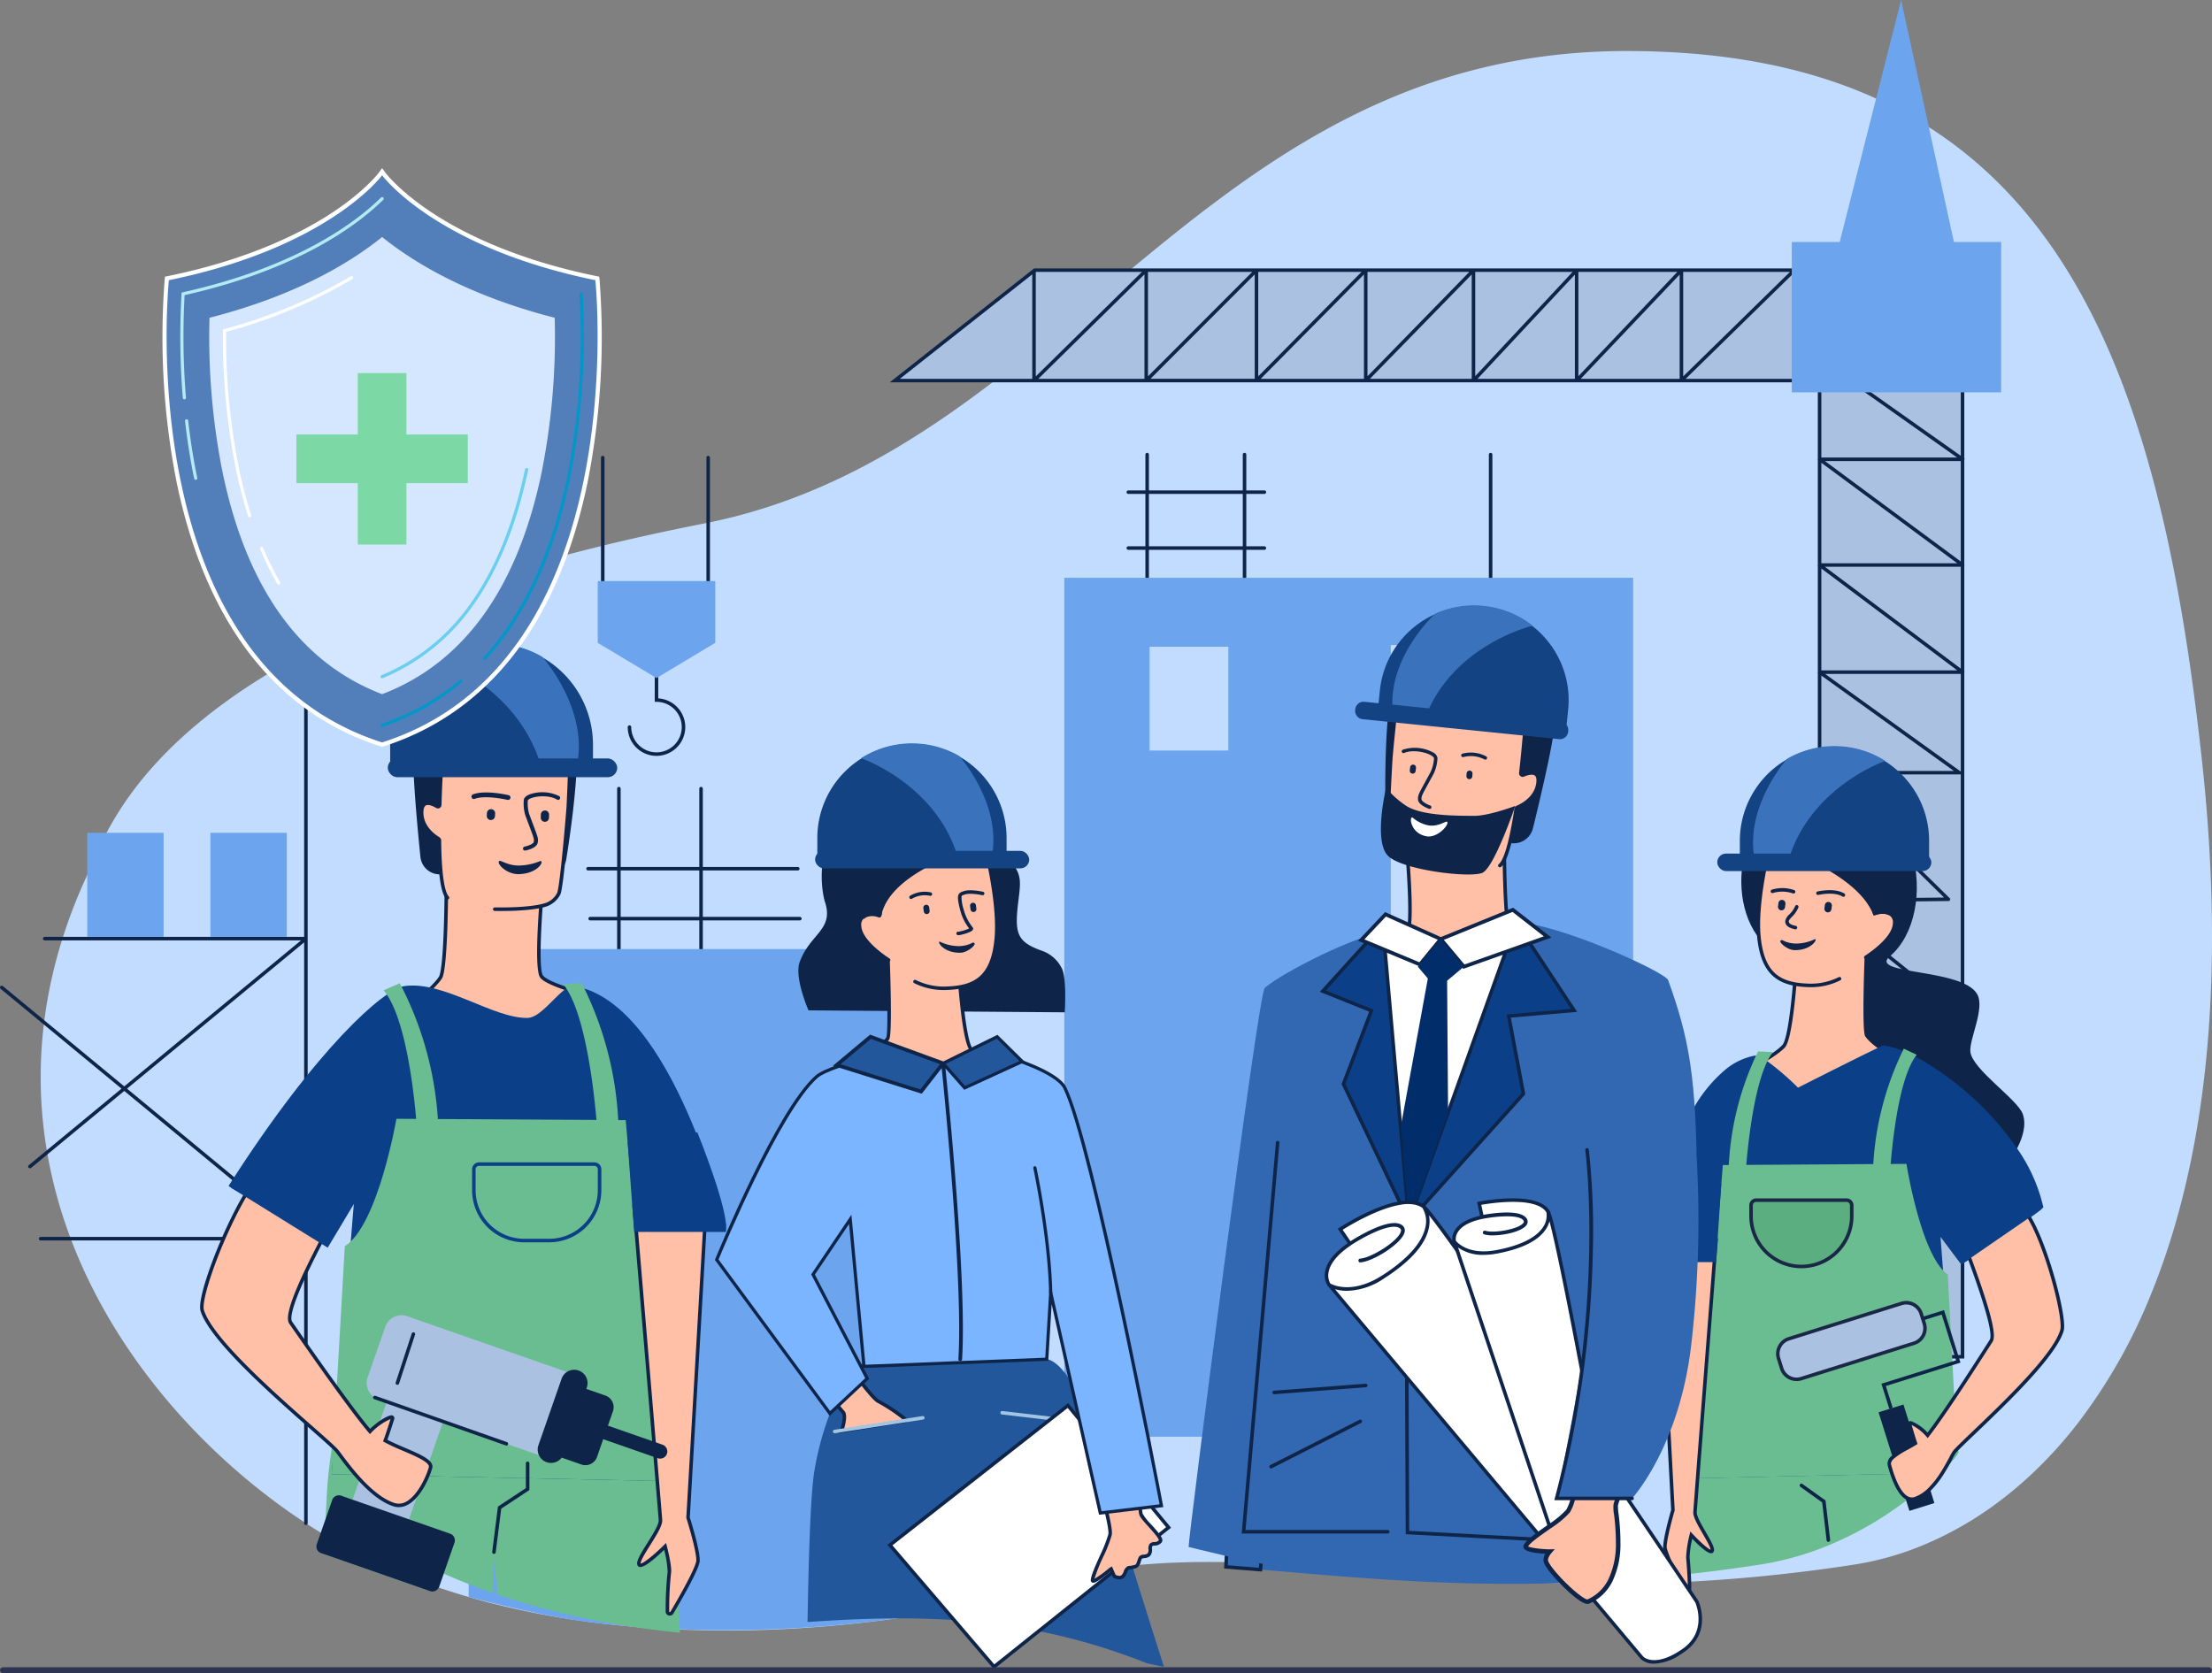<svg xmlns="http://www.w3.org/2000/svg" width="570" height="431.226" viewBox="0 0 570 431.226">
  <rect x="0" y="0" width="570" height="431.226" fill="#808080" stroke="none"/>
  <g id="Occucare_Spain_2" transform="translate(15690 1401.159)">
    <g id="Group_297734" data-name="Group 297734" transform="translate(1337)">
      <g id="Group_297732" data-name="Group 297732" transform="translate(-17027 -1401.159)">
        <path id="Path_102271" data-name="Path 102271" d="M-1723.494,274.781a140.824,140.824,0,0,1-18.869,33.283.021.021,0,0,1-.006.009q-3.159,4.082-6.49,7.674c-.115.124-.227.245-.342.366-.03.033-.063.07-.1.1q-1.226,1.312-2.476,2.564-1.084,1.085-2.185,2.125-1.384,1.312-2.792,2.546-2.456,2.161-4.962,4.09c-.212.167-.427.327-.642.49a89.559,89.559,0,0,1-20,11.533h0c-.009,0-.018.009-.027.012a77.035,77.035,0,0,1-17.577,4.949q-9.458,1.458-18.328,2.428c-.681.079-1.362.151-2.039.224-.3.03-.6.064-.9.094l-.248.027q-9.037.931-17.511,1.435c-.8.048-1.589.1-2.378.139q-2.878.159-5.695.272c-.65.027-1.3.055-1.948.076l-.711.027-1.45.045c-14.488.454-27.8.112-40.259-.581h-.006c-13.384-.742-25.79-1.886-37.623-2.876l-1.292-.109q-3.839-.318-7.607-.608-2.247-.168-4.469-.324c-13.9-.96-27.193-1.386-40.61-.285-1,.082-2,.17-3,.272-.363.033-.729.073-1.093.112-4.321.454-8.663,1.078-13.051,1.9a158.825,158.825,0,0,0-23.835,6.442q-2.891,1.022-5.834,2.186s-1.546.36-4.381.9c-1.873.36-4.309.8-7.235,1.268-6.234,1-14.694,2.143-24.673,2.936l-.094.009h-.024a301.372,301.372,0,0,1-42.883.412q-4.28-.272-8.648-.7a221.056,221.056,0,0,1-34.831-6.139q-6.1-1.612-12.146-3.66c-.342-.115-.687-.233-1.029-.354q-6.5-2.252-12.842-5.064c-.382-.167-.762-.339-1.141-.512a144.176,144.176,0,0,1-19.223-10.652q-4.479-2.929-8.89-6.26c-.318-.239-.636-.481-.95-.72l-.487-.378c-20.985-16.213-40.071-38.989-50.254-65.979a120.707,120.707,0,0,1-6.079-22.243,114.05,114.05,0,0,1-.787-33.486,121.217,121.217,0,0,1,4.741-21.6,135.443,135.443,0,0,1,6.082-15.729c1.141-2.485,2.554-6.321,5.041-11.091,6.236-11.954,19.223-29.775,51.582-46.938,18.44-9.781,43.167-19.349,76.521-27.492q12.209-2.983,26-5.694.59-.114,1.174-.236c28.833-5.9,52.123-20.018,73.861-36.634,7.579-5.794,14.972-11.894,22.346-18.051,4.145-3.463,8.285-6.944,12.448-10.4,35.012-29.081,71.719-56.465,128.024-56.462,106.885,0,136.56,74.521,148.31,183.567C-1703.875,197.923-1710.362,242.57-1723.494,274.781Z" transform="translate(2277.805 58.682)" fill="#c2dcff"/>
        <rect id="Rectangle_152686" data-name="Rectangle 152686" width="36.837" height="254.669" transform="translate(468.881 94.985)" fill="#aac1e1"/>
        <path id="Path_102272" data-name="Path 102272" d="M-716.162,301.738V274.387l.066-.212-.066-.049V247.247l.1-.323-.1-.071v-23.57h-37.745v23.8l-.067.212.067.049v26.975l-.072.214.072.054v27.351l-.068.216.068.049v25.609l-.072.182.072.071v32.773l-.065.2.065.052v117.77h37.745V302l.072-.213Zm-.908-.681-35.02-26.249h35.02Zm0-27.6-35.005-25.89h35.005Zm0-27.244-31.146-22.02h31.146Zm-32.719-22.02,31.778,22.467H-753V224.19Zm31.8,49.711H-753V248.011Zm.015,27.611H-753V275.263Zm.909.908v25.173l-34.975-25.173Zm-1.8,25H-753V302.852ZM-753,328.953l31.62,31.1-31.62.359Zm0,32.867,33.114,26.676H-753Zm0,116.13V389.405h34.388l.324,0,.215-.61-34.113-27.48,31.891-.362.307,0,.232-.568-32.59-32.055h34.869l.334,0,.071-.222V477.951Z" transform="translate(1222.334 -128.751)" fill="#0e2549"/>
        <path id="Path_102273" data-name="Path 102273" d="M-1759.951,502.775a7.423,7.423,0,0,1-7.415-7.415.454.454,0,0,1,.454-.454.454.454,0,0,1,.454.454,6.514,6.514,0,0,0,6.507,6.507,6.514,6.514,0,0,0,6.507-6.507,6.514,6.514,0,0,0-6.507-6.507h-.454v-8.078a.454.454,0,0,1,.454-.454.454.454,0,0,1,.454.454v7.183a7.425,7.425,0,0,1,6.961,7.4A7.424,7.424,0,0,1-1759.951,502.775Z" transform="translate(1929.122 -307.981)" fill="#0e2549"/>
        <path id="Path_102274" data-name="Path 102274" d="M-1789.692,332.986a.454.454,0,0,1-.454-.454V299.55a.454.454,0,0,1,.454-.454.454.454,0,0,1,.454.454v32.982A.454.454,0,0,1-1789.692,332.986Z" transform="translate(1945.01 -181.615)" fill="#0e2549"/>
        <path id="Path_102275" data-name="Path 102275" d="M-1699.9,332.986a.454.454,0,0,1-.454-.454V299.55a.454.454,0,0,1,.454-.454.454.454,0,0,1,.454.454v32.982A.454.454,0,0,1-1699.9,332.986Z" transform="translate(1882.389 -181.615)" fill="#0e2549"/>
        <path id="Path_102276" data-name="Path 102276" d="M-1292.6,169.455h-247.086L-1503.635,141H-1292.6Z" transform="translate(1770.267 -71.377)" fill="#aac1e1"/>
        <path id="Path_102277" data-name="Path 102277" d="M-1506.805,139.5l-37.2,29.363h248.848V139.5Zm140.254.908h25.488l-25.488,26.863Zm-26.583,0h25.084l-25.084,26.85Zm-27.765,0h26.234l-26.234,26.885Zm-28.152,0h26.61l-26.61,26.9Zm-28.41,0h26.861l-26.861,26.9Zm-28.916,0h27.353l-27.353,26.917Zm28.008.63v26.917h-27.353Zm28.41.014v26.9h-26.862Zm28.152.007v26.9h-26.61Zm27.765.011v26.886h-26.234Zm26.583.036v26.85h-25.084Zm27-.013v26.863h-25.488Zm.908-.684h27.511l-27.511,26.917Zm-167.734.628v26.919h-34.107Zm211.216,26.919H-1338.9l28.154-27.547h14.673Z" transform="translate(1773.281 -70.331)" fill="#0e2549"/>
        <path id="Path_102278" data-name="Path 102278" d="M-734.136-26.642-747.742-89l-15.83,62.358h-12.345V12.105h53.955V-26.642Z" transform="translate(1237.632 89)" fill="#6da4ee"/>
        <path id="Path_102279" data-name="Path 102279" d="M-1762.614,421.628l-15.147,9.074-15.147-9.074V405.717h30.294Z" transform="translate(1946.933 -255.961)" fill="#6da4ee"/>
        <path id="Path_102280" data-name="Path 102280" d="M-1033.573,329.165a.454.454,0,0,1-.454-.454V296.954a.454.454,0,0,1,.454-.454.454.454,0,0,1,.454.454v31.757A.454.454,0,0,1-1033.573,329.165Z" transform="translate(1417.684 -179.805)" fill="#0e2549"/>
        <path id="Path_102281" data-name="Path 102281" d="M-1307.014,320.589h-4.661V307.095h4.661a.454.454,0,0,0,.454-.454.454.454,0,0,0-.454-.454h-4.661v-9.233a.454.454,0,0,0-.454-.454.454.454,0,0,0-.454.454v9.233h-24.186v-9.233a.454.454,0,0,0-.454-.454.454.454,0,0,0-.454.454v9.233h-4.4a.454.454,0,0,0-.454.454.454.454,0,0,0,.454.454h4.4v13.494h-4.4a.454.454,0,0,0-.454.454.454.454,0,0,0,.454.454h4.4v7.214a.454.454,0,0,0,.454.454.454.454,0,0,0,.454-.454V321.5h24.186v7.214a.454.454,0,0,0,.454.454.454.454,0,0,0,.454-.454V321.5h4.661a.454.454,0,0,0,.454-.454A.454.454,0,0,0-1307.014,320.589Zm-29.755,0V307.095h24.186v13.494Z" transform="translate(1632.828 -179.805)" fill="#0e2549"/>
        <path id="Path_102282" data-name="Path 102282" d="M-1395.444,402.908V624.262h146.584V402.908Zm42.262,44.521h-20.282V420.668h20.282Zm62.148,54.488h-20.281V475.156h20.281Zm0-54.919h-20.281V420.237h20.281Z" transform="translate(1669.702 -254.002)" fill="#6da4ee"/>
        <path id="Path_102283" data-name="Path 102283" d="M-1747.591,614.4H-1772.6V602.442h24.468a.454.454,0,0,0,.454-.454.454.454,0,0,0-.454-.454H-1772.6V581.353a.454.454,0,0,0-.454-.454.454.454,0,0,0-.454.454v20.181h-20.264V581.353a.454.454,0,0,0-.454-.454.454.454,0,0,0-.454.454v20.181h-7.489a.454.454,0,0,0-.454.454.454.454,0,0,0,.454.454h7.489V614.4h-6.947a.454.454,0,0,0-.454.454.454.454,0,0,0,.454.454h6.947v7.31a.454.454,0,0,0,.454.454.454.454,0,0,0,.454-.454v-7.31h20.264v7.31a.454.454,0,0,0,.454.454.454.454,0,0,0,.454-.454v-7.31h25.009a.454.454,0,0,0,.454-.454A.454.454,0,0,0-1747.591,614.4Zm-46.181,0V602.442h20.264V614.4Z" transform="translate(1953.706 -378.113)" fill="#0e2549"/>
        <path id="Path_102284" data-name="Path 102284" d="M-1787.2,718.985V890.7c-6.483,1-15.282,2.13-25.661,2.918l-.1.009h-.025a334.356,334.356,0,0,1-44.858.2c-2.968-.18-5.753-.532-8.78-.815-11.845-1.11-24.043-3.974-36.181-7.039V718.985Z" transform="translate(2023.568 -474.399)" fill="#6da4ee"/>
        <path id="Path_102285" data-name="Path 102285" d="M-2221.853,593.61l-.81-.669V431.954a.454.454,0,0,0-.454-.454.454.454,0,0,0-.454.454v83.425h-66.846a.454.454,0,0,0-.454.454.454.454,0,0,0,.454.454h66.038l-45.547,37.618-31.276-25.831a.454.454,0,0,0-.639.061.454.454,0,0,0,.061.639l31.141,25.719-23.884,19.726a.454.454,0,0,0-.061.639.454.454,0,0,0,.351.165.45.45,0,0,0,.289-.1l24.019-19.837,45.547,37.618h-67.087a.454.454,0,0,0-.454.454.454.454,0,0,0,.454.454h67.895v72.885a.454.454,0,0,0,.454.454.454.454,0,0,0,.454-.454V593.61Zm-47.36-39.115,45.642-37.7v75.393Z" transform="translate(2301.945 -273.939)" fill="#0e2549"/>
        <rect id="Rectangle_152687" data-name="Rectangle 152687" width="19.676" height="26.821" transform="translate(54.218 214.62)" fill="#6da4ee"/>
        <rect id="Rectangle_152688" data-name="Rectangle 152688" width="19.676" height="26.821" transform="translate(22.484 214.62)" fill="#6da4ee"/>
        <g id="Group_297727" data-name="Group 297727" transform="translate(423.211 192.279)">
          <path id="Path_102286" data-name="Path 102286" d="M-720.942,1084.2l-3.823,4.771a24.209,24.209,0,0,1-3.233,4.153l1.135,3.62-6.411,2.01-.827-2.637a89.608,89.608,0,0,1-20.009,11.533h0c-.009,0-.018.009-.027.012a77.1,77.1,0,0,1-17.584,4.949q-9.462,1.458-18.335,2.428c.094,1.665.148,3.378.088,4.6a.441.441,0,0,1-.04.169c1.023,1.529,1.586,2.367,1.586,2.367s3.521,7.646-3.393,12.505c-.4.281-.784.536-1.16.769.212-6.381.466-12.453.763-18.072.015-.266.027-.53.042-.79.024-.448.048-.89.073-1.329.572-10.189,1.3-18.771,2.225-24.853.315-2.083.654-3.872,1.017-5.334.69-2.776,1.35-5.285,1.976-7.556v0c.021-.073.04-.142.061-.215,2.812-10.15,4.98-15.465,6.5-18.244,1.747-3.212,2.628-3.045,2.628-3.045l11.125.109,22.764.218,8.975.088,3.4.033s1.928,1.156,4.347,5.812a54.207,54.207,0,0,1,3.756,9.654c.669,2.267,1.326,4.852,1.943,7.8.094.448.188.9.279,1.365v0q.149.749.294,1.535c.048.257.094.518.142.781.024.136.048.278.07.424C-720.715,1083.96-720.827,1084.081-720.942,1084.2Z" transform="translate(802.1 -901.686)" fill="#6abd90"/>
          <path id="Path_102287" data-name="Path 102287" d="M-719.012,580.52s-7.31-.657-15.478,9.6-6.673,39.317,19.461,35.93c7.647-.991-9.566,45.626-9.566,45.626l54.176,6.049s6.036-7.27,4.063-12.855c-1.329-3.762-12.86-11.392-13.488-15.954-.429-3.116,3.8-11.184,1.773-14.885-3.706-6.755-28.247-4.987-22.534-9.8C-687.551,613.22-692.426,578.312-719.012,580.52Z" transform="translate(764.38 -570.058)" fill="#0e2549"/>
          <path id="Path_102288" data-name="Path 102288" d="M-714.081,713.839s-.919,22.589-.057,23.778c2.952,4.067,11.7,7.647,13.693,8.184s-32.64,13.749-32.64,13.749l-16.629-8.149,6.41-5.783s5.388-2.71,7.756-5.156,3.519-25.427,3.519-25.427Z" transform="translate(771.932 -663.09)" fill="#ffc0a7"/>
          <path id="Path_102289" data-name="Path 102289" d="M-734.955,758.923l-17.409-8.531,6.953-6.274.055-.028c.053-.027,5.347-2.7,7.633-5.066,1.65-1.7,2.933-15.965,3.392-25.134l.02-.4,18.855-1.256-.02.5c-.346,8.507-.688,22.412-.132,23.51,2.759,3.8,11.147,7.379,13.433,8a.53.53,0,0,1,.418.486c.026.52.054,1.057-16.625,7.723-8.1,3.237-16.309,6.37-16.391,6.4Zm-15.8-8.756,15.849,7.766c11.176-4.266,28.564-11.145,31.813-13.03-2.841-.967-10.462-4.292-13.256-8.142-.86-1.185-.284-17.7-.05-23.558l-17.041,1.135c-.2,3.719-1.313,22.928-3.626,25.317-2.292,2.367-7.213,4.908-7.823,5.218Z" transform="translate(773.78 -661.969)" fill="#0e2549"/>
          <path id="Path_102290" data-name="Path 102290" d="M-696.692,657.412c2.654-1.761,7.313-5.323,7.438-8.8s-3.841-3.07-5.052-2.521c-.806.366.017-17.024.017-17.024l-26.908-1.441s-3.987,14.951-3.025,24.552c.967,9.641,5.387,12.135,12.4,12.448a16.407,16.407,0,0,0,8.365-1.7Z" transform="translate(754.262 -602.974)" fill="#ffc0a7"/>
          <path id="Path_102291" data-name="Path 102291" d="M-711.976,664.011q-.449,0-.906-.021c-4.043-.18-6.742-1.057-8.75-2.84-2.274-2.02-3.61-5.3-4.083-10.016-.96-9.573,3-24.564,3.037-24.714l.1-.356,27.727,1.484-.021.451c-.33,6.964-.509,14.707-.242,16.437a5.1,5.1,0,0,1,4.041.354,2.95,2.95,0,0,1,1.237,2.75c-.131,3.649-4.843,7.307-7.64,9.162a.454.454,0,0,1-.629-.127.454.454,0,0,1,.127-.63c2.652-1.759,7.118-5.2,7.234-8.438a2.072,2.072,0,0,0-.835-1.962,4.385,4.385,0,0,0-3.575-.129.508.508,0,0,1-.5-.043c-.3-.206-.649-.44-.428-9.077.085-3.353.229-6.7.282-7.888l-26.087-1.4c-.59,2.322-3.781,15.441-2.92,24.033.965,9.623,5.3,11.742,11.97,12.04a16.135,16.135,0,0,0,8.138-1.651.454.454,0,0,1,.611.2.454.454,0,0,1-.2.611A16.724,16.724,0,0,1-711.976,664.011Z" transform="translate(755.302 -601.885)" fill="#0e2549"/>
          <path id="Path_102292" data-name="Path 102292" d="M-719.755,842.639c.015.076-.221.312-.657.669l0,0c-.615.5-1.623,1.253-2.87,2.149-4.4,3.154-11.766,8.116-15.414,10.558-1.344.9-2.183,1.453-2.183,1.453l-5.37-7.162.651,8.624,1.087,14.424.733,9.72.693,9.19.723,9.6.245,3.242.1,1.335-3.727,4.668-.935.021-3.569.079-6.992.154-1.486.033-50.126,1.111-2,.042-4.78.106-.372.009.218-2.915v-.009l1.005-13.513,2.933-39.425.185-2.482v0l.148-1.986.009-.121-.629.176-6.614,1.831-4.314,1.2s.7-4,2.185-9.771c.421-1.644.908-3.43,1.462-5.313,2.137-7.286,5.258-15.971,9.478-23.088a36.657,36.657,0,0,1,8.312-10.1,16.754,16.754,0,0,1,7.413-3.533,1.3,1.3,0,0,1,.394-.006,5.6,5.6,0,0,1,1.995.826c.13.076.26.157.394.242.182.115.369.239.56.366a70.913,70.913,0,0,1,7.9,6.808s2.2-1.114,5.21-2.631c1.886-.951,4.09-2.058,6.269-3.148,2.418-1.208,4.81-2.394,6.708-3.324,1.15-.56,2.116-1.026,2.8-1.344a7.073,7.073,0,0,1,1.1-.463A23.945,23.945,0,0,1-756,802.375c1.132.451,2.231.963,3.257,1.492,1.247.642,2.385,1.308,3.339,1.913a77.044,77.044,0,0,1,22.882,21.729A43.172,43.172,0,0,1-719.755,842.639Z" transform="translate(823.081 -723.831)" fill="#0b4088"/>
          <path id="Path_102293" data-name="Path 102293" d="M-713.008,981.482l-.935.021-3.569.079-6.992.154-1.486.033-50.126,1.108c.018-.224.036-.454.054-.684l1-12.378,3.439-42.64,1.626-20.13v-.012l.393-4.877.714,0,.826-.006,4.5-.03,31.509-.2,1.2-.006,4.5-.03,4.063-.024s3.339,21.02,9.426,27.438a7.386,7.386,0,0,0,1.226,1.063l.878,16.61.333,6.278.466,8.8.612,11.551v0l.091,1.741.072,1.365Z" transform="translate(790.343 -794.195)" fill="#6abd90"/>
          <path id="Path_102294" data-name="Path 102294" d="M-607.668,1132.089l-6.411,2.01-.827-2.637-.321-1.023-1.84-5.869-1.329-4.244-3.641-11.615,3.206-1.005,3.206-1,1.568,5,3.984,12.711.775,2.467.5,1.586Z" transform="translate(682.905 -937.028)" fill="#0e2549"/>
          <path id="Path_102295" data-name="Path 102295" d="M-672.713,1030.507l-29.051,9.109a4.036,4.036,0,0,1-5.059-2.644l-.8-2.556a4.036,4.036,0,0,1,2.644-5.059l29.051-9.109a4.036,4.036,0,0,1,5.059,2.644l.8,2.556A4.037,4.037,0,0,1-672.713,1030.507Z" transform="translate(742.713 -876.616)" fill="#aac1e1"/>
          <path id="Path_102296" data-name="Path 102296" d="M-704.022,1039.208a4.468,4.468,0,0,1-2.074-.513,4.461,4.461,0,0,1-2.2-2.637l-.8-2.555a4.5,4.5,0,0,1,2.941-5.628l29.051-9.109a4.464,4.464,0,0,1,3.423.305,4.46,4.46,0,0,1,2.2,2.636l.8,2.555a4.463,4.463,0,0,1-.305,3.423,4.462,4.462,0,0,1-2.637,2.2L-702.673,1039A4.506,4.506,0,0,1-704.022,1039.208Zm28.253-19.739a3.57,3.57,0,0,0-1.069.164l-29.051,9.109a3.559,3.559,0,0,0-2.1,1.759,3.558,3.558,0,0,0-.243,2.73l.8,2.556a3.559,3.559,0,0,0,1.759,2.1,3.557,3.557,0,0,0,2.731.243l29.051-9.109a3.586,3.586,0,0,0,2.347-4.49l-.8-2.555A3.589,3.589,0,0,0-675.769,1019.469Z" transform="translate(743.758 -875.568)" fill="#1b2746"/>
          <path id="Path_102297" data-name="Path 102297" d="M-617.571,1051.83l-2.035-6.492,19.234-6.031-3.7-11.8-4.76,1.492-.272-.867,5.627-1.764,4.242,13.529-19.234,6.031,1.764,5.625Z" transform="translate(681.21 -881.016)" fill="#0e2549"/>
          <path id="Path_102298" data-name="Path 102298" d="M-568.449,967.188c-1.725,5.857-12.46,16.519-20.124,23.875a.02.02,0,0,1-.006.009c-2.885,2.77-5.337,5.07-6.7,6.469-.07.073-.139.139-.2.206l-.124.133c-.206.215-.375.4-.509.557-.3.348-.935,1.677-1.868,3.342-.372.66-.79,1.374-1.25,2.1a24.2,24.2,0,0,1-3.233,4.153,10.046,10.046,0,0,1-3.732,2.485,2.626,2.626,0,0,1-1.729.018,3.292,3.292,0,0,1-.963-.533c-1.469-1.147-2.561-3.575-3.327-5.836-.263-.784-.49-1.553-.678-2.237a2.038,2.038,0,0,1,.836-2.04c1.269-1.187,3.678-2.3,5.861-3.635-.557-1.65-1.26-4.05-1.517-4.94a.233.233,0,0,1-.006-.045.252.252,0,0,1,.315-.272c1.2.275,3.36,2.046,4.35,3.215,1.356-1.728,3.218-4.371,5.261-7.374q.6-.885,1.22-1.807.19-.286.39-.581c3.378-5.052,7-10.671,9.5-14.6,1.274-2-2.579-13.1-5.5-21.069l-.037-.1c-1.689-4.592-3.057-8.125-2.939-8.234,0,0,8.733-9.2,15.463-5.652a8.863,8.863,0,0,1,2.854,3.3c.024.039.046.082.073.124,2.737,4.68,5.495,12.965,7.081,19.555C-568.619,962.247-568.08,965.934-568.449,967.188Z" transform="translate(676.573 -816.595)" fill="#ffc0a7"/>
          <path id="Path_102299" data-name="Path 102299" d="M-608.159,1010.065a3.009,3.009,0,0,1-.969-.161,3.755,3.755,0,0,1-1.094-.6c-1.291-1.009-2.461-3.044-3.479-6.05-.236-.7-.466-1.463-.686-2.262a2.435,2.435,0,0,1,.963-2.492,20.5,20.5,0,0,1,3.753-2.433c.617-.345,1.252-.7,1.872-1.071-.555-1.685-1.21-3.93-1.408-4.614l-.009-.038a.787.787,0,0,1-.014-.1.7.7,0,0,1,.232-.589.715.715,0,0,1,.641-.16,11.454,11.454,0,0,1,4.218,2.95c1.2-1.561,2.81-3.834,4.912-6.923l.2-.3q.5-.741,1.017-1.508.191-.286.392-.583c3.4-5.082,7.039-10.739,9.5-14.589.857-1.343-1.01-8.3-5.547-20.668l-.037-.1c-.43-1.17-.84-2.273-1.21-3.267-1.921-5.167-1.921-5.167-1.61-5.455.346-.365,9.03-9.382,15.983-5.72a9.045,9.045,0,0,1,3.033,3.473c.01.016.023.039.036.063s.018.032.029.049c2.82,4.821,5.615,13.361,7.139,19.693.552,2.291,1.78,7.817,1.241,9.643h0c-1.686,5.725-11.66,15.833-20.185,24.017l0,.005-.072.07c-.852.818-1.674,1.6-2.44,2.334-1.766,1.685-3.291,3.14-4.245,4.116l-.107.109-.212.221c-.212.221-.372.4-.5.542a14.266,14.266,0,0,0-.866,1.517c-.276.518-.589,1.1-.952,1.753-.442.784-.855,1.479-1.262,2.124a24.255,24.255,0,0,1-3.3,4.233,10.467,10.467,0,0,1-3.906,2.593A3.271,3.271,0,0,1-608.159,1010.065Zm-.071-19.58c.282.965.906,3.077,1.407,4.562l.116.343-.308.19c-.731.448-1.484.869-2.212,1.276a20.033,20.033,0,0,0-3.576,2.3c-.817.763-.8,1.272-.708,1.587.215.784.441,1.529.671,2.213.96,2.835,2.029,4.727,3.176,5.623a2.846,2.846,0,0,0,.826.46,2.171,2.171,0,0,0,1.439-.018,9.575,9.575,0,0,0,3.558-2.377,23.361,23.361,0,0,0,3.17-4.075c.4-.632.8-1.314,1.238-2.084.358-.639.669-1.222.943-1.735a12.438,12.438,0,0,1,.975-1.678c.135-.16.307-.349.527-.577l.121-.13.109-.11.1-.1c.968-.99,2.5-2.45,4.27-4.141.749-.715,1.552-1.481,2.391-2.287l0-.005.06-.058c8.457-8.116,18.373-18.142,20-23.676h0c.325-1.1-.155-4.619-1.253-9.174-1.509-6.267-4.268-14.706-7.031-19.432-.011-.015-.028-.046-.045-.076l-.022-.039a8.423,8.423,0,0,0-2.68-3.139c-5.877-3.1-13.594,4.238-14.769,5.409.17.609.9,2.576,1.672,4.646.37,1,.781,2.1,1.212,3.272l.037.1c4.9,13.363,6.534,19.784,5.459,21.468-2.458,3.854-6.1,9.517-9.507,14.608-.134.2-.264.391-.39.581q-.515.77-1.02,1.513l-.2.3c-2.314,3.4-4.041,5.82-5.28,7.4l-.344.438-.36-.425A12.623,12.623,0,0,0-608.231,990.485Zm-.333-.109h0Zm12.7-50.708-.027.028A.282.282,0,0,0-595.861,939.669Z" transform="translate(677.623 -815.531)" fill="#0e2549"/>
          <path id="Path_102300" data-name="Path 102300" d="M-799.413,1025.931c-.381,4.995-.636,8.328-.66,8.773-.118,2.128,4.792,8.4,4.437,9.859s-5.394-3.984-5.394-3.984a30.619,30.619,0,0,0-.887,5.721c.1,1.035.227,2.643.318,4.3s.148,3.378.088,4.6a.441.441,0,0,1-.04.17.487.487,0,0,1-.878.039c-.354-.654-.817-1.51-1.326-2.47-.333-.63-.684-1.308-1.035-2-.263-.518-.53-1.044-.784-1.565v0a29.86,29.86,0,0,1-2.21-5.3c-.363-1.734,2.019-9.932,2.019-9.932l-.43-8.067-.154-2.906-.5-9.333-.972-18.238v0l-.917-17.188-.2-3.739-.236-4.447-.139-2.585-.215-4.041,6.3.384,1.634.1,6.948.424s-.17,2.158-.448,5.721c-.72,9.248-2.176,27.952-3.33,42.855v0c-.351,4.526-.675,8.706-.938,12.16-.018.23-.036.46-.054.684Z" transform="translate(813.639 -837.245)" fill="#ffc0a7"/>
          <path id="Path_102301" data-name="Path 102301" d="M-803.111,1055.011a.931.931,0,0,1-.824-.5c-.354-.654-.819-1.512-1.327-2.473-.335-.632-.687-1.312-1.039-2-.265-.52-.532-1.049-.787-1.572l-.046-.1a28.327,28.327,0,0,1-2.2-5.313c-.366-1.75,1.677-8.937,2.006-10.077L-811.114,962l15.854.964-.485,6.182c-.72,9.245-2.175,27.937-3.328,42.837l0,.021c-.351,4.525-.674,8.705-.938,12.159l-.055.687c-.355,4.644-.635,8.312-.659,8.763-.054.961,1.28,3.26,2.351,5.107,1.419,2.449,2.279,3.992,2.074,4.835a.744.744,0,0,1-.537.569c-1,.256-3.388-1.995-5.045-3.728a23.627,23.627,0,0,0-.689,4.747c.06.638.211,2.338.319,4.318s.142,3.556.088,4.651a.889.889,0,0,1-.082.341.93.93,0,0,1-.809.556Zm-3.116-6.85c.239.488.488.98.735,1.464.35.688.7,1.363,1.032,1.991.508.958.97,1.813,1.324,2.466.01.018.011.02.029.02a.041.041,0,0,0,.029-.012,44.2,44.2,0,0,0-.081-4.579c-.107-1.965-.257-3.651-.316-4.285a30.187,30.187,0,0,1,.9-5.869l.2-.827.578.624c1.724,1.863,3.9,3.839,4.628,4.065-.035-.68-1.154-2.61-1.986-4.045-1.306-2.253-2.54-4.382-2.472-5.613.024-.438.254-3.461.659-8.765v-.022l.054-.683c.263-3.449.587-7.623.937-12.142l0-.021c1.154-14.9,2.61-33.607,3.33-42.855l.412-5.261-13.915-.846,3.74,70.115-.021.074c-.945,3.251-2.26,8.521-2.011,9.712a28.749,28.749,0,0,0,2.173,5.193Z" transform="translate(814.746 -836.13)" fill="#0e2549"/>
          <path id="Path_102302" data-name="Path 102302" d="M-706.758,679.806a.9.9,0,0,1-.12-.008.909.909,0,0,1-.782-1.019l.115-.874a.907.907,0,0,1,1.019-.782.908.908,0,0,1,.782,1.019l-.115.874A.909.909,0,0,1-706.758,679.806Z" transform="translate(742.614 -637.483)" fill="#0e2549"/>
          <path id="Path_102303" data-name="Path 102303" d="M-667.242,681.535a.893.893,0,0,1-.12-.008.908.908,0,0,1-.782-1.019l.115-.874a.908.908,0,0,1,1.019-.782.909.909,0,0,1,.782,1.019l-.115.874A.908.908,0,0,1-667.242,681.535Z" transform="translate(715.06 -638.688)" fill="#0e2549"/>
          <path id="Path_102304" data-name="Path 102304" d="M-668.1,670.534a.452.452,0,0,1-.239-.068c-2.17-1.347-6.18-.428-6.22-.419a.453.453,0,0,1-.545-.338.454.454,0,0,1,.338-.546c.179-.042,4.415-1.015,6.907.532a.455.455,0,0,1,.147.625A.454.454,0,0,1-668.1,670.534Z" transform="translate(719.913 -631.7)" fill="#0e2549"/>
          <path id="Path_102305" data-name="Path 102305" d="M-698.836,687.761a.454.454,0,0,1-.113-.014l-.117-.027c-1.679-.371-2.484-1.087-2.393-2.126a3.12,3.12,0,0,1,1.065-1.7,6.276,6.276,0,0,0,1.463-2.091.454.454,0,0,1,.584-.267.454.454,0,0,1,.268.584,7.115,7.115,0,0,1-1.652,2.4c-.427.454-.8.847-.823,1.16-.06.693.933.995,1.685,1.161l.146.034a.454.454,0,0,1,.327.552A.454.454,0,0,1-698.836,687.761Z" transform="translate(738.29 -640.543)" fill="#0e2549"/>
          <path id="Path_102306" data-name="Path 102306" d="M-708,668.484a.451.451,0,0,1-.145-.024,8.461,8.461,0,0,0-5.154-.116.454.454,0,0,1-.582-.27.454.454,0,0,1,.27-.583,9.283,9.283,0,0,1,5.758.108.454.454,0,0,1,.285.575A.454.454,0,0,1-708,668.484Z" transform="translate(746.966 -630.494)" fill="#0e2549"/>
          <path id="Path_102307" data-name="Path 102307" d="M-705.613,710.918c-.439.485,1.827,2.45,3.678,2.451,4.655,0,6.095-3.306,5.047-2.785a11.105,11.105,0,0,1-5.047,1.079C-704.889,711.448-705.116,710.368-705.613,710.918Z" transform="translate(741.22 -660.782)" fill="#0e2549"/>
          <path id="Path_102308" data-name="Path 102308" d="M-681.825,1189.061a.455.455,0,0,1-.451-.4l-1.142-9.759-5.62-4.021a.454.454,0,0,1-.1-.633.454.454,0,0,1,.634-.1l5.947,4.254,1.189,10.158a.455.455,0,0,1-.4.5A.462.462,0,0,1-681.825,1189.061Z" transform="translate(729.756 -983.994)" fill="#0e2549"/>
          <path id="Path_102309" data-name="Path 102309" d="M-721.455,625.9s24.512,7.012,28.824,19.044a6.789,6.789,0,0,1,2.644-.49,3.263,3.263,0,0,1,1.886.665l-.75-19.968Z" transform="translate(752.228 -601.248)" fill="#0e2549"/>
          <path id="Path_102310" data-name="Path 102310" d="M-817.154,911.853s-6.771,18.027-5.877,22.29h18.914L-802.77,914Z" transform="translate(823.112 -801.163)" fill="#0b4088"/>
          <path id="Path_102311" data-name="Path 102311" d="M-569.308,898.5l6.218,14.736,19.623-13.5-11.722-17.861Z" transform="translate(646.137 -780.258)" fill="#0b4088"/>
          <path id="Path_102312" data-name="Path 102312" d="M-691.357,570.894v4.725h-48.77v-4.725a24.25,24.25,0,0,1,12.184-21.023,24.363,24.363,0,0,1,12.2-3.251,24.324,24.324,0,0,1,13.1,3.8,24.335,24.335,0,0,1,4.138,3.309A24.148,24.148,0,0,1-691.357,570.894Z" transform="translate(765.247 -546.49)" fill="#134382"/>
          <path id="Path_102313" data-name="Path 102313" d="M-694.8,550.007s-19.364,6.631-24.954,25.617c-.559,1.9-8.321,1.938-8.779-.605-2.422-13.482,8.429-25.562,8.429-25.562a24.279,24.279,0,0,1,12.2-3.266A24.244,24.244,0,0,1-694.8,550.007Z" transform="translate(757.41 -546.19)" fill="#3a72bc"/>
          <rect id="Rectangle_152689" data-name="Rectangle 152689" width="55.172" height="4.51" rx="2.255" transform="translate(19.296 27.698)" fill="#134382"/>
          <path id="Path_102314" data-name="Path 102314" d="M-742.115,806.089a75.3,75.3,0,0,0-7.6,30.953h4.437s1.495-23.911,7.007-30.772Z" transform="translate(771.932 -727.415)" fill="#6abd90"/>
          <path id="Path_102315" data-name="Path 102315" d="M-618.883,803.78a77.744,77.744,0,0,0-7.955,31.651h4.437s1.337-23.221,6.849-30.082Z" transform="translate(686.252 -725.805)" fill="#6abd90"/>
          <path id="Path_102316" data-name="Path 102316" d="M-717.611,949.814h0a12.973,12.973,0,0,1-12.973-12.973v-2.785a1.343,1.343,0,0,1,1.344-1.343h23.258a1.344,1.344,0,0,1,1.344,1.343v2.785A12.973,12.973,0,0,1-717.611,949.814Z" transform="translate(758.593 -815.708)" fill="#5aae80"/>
          <path id="Path_102317" data-name="Path 102317" d="M-718.657,949.222a13.442,13.442,0,0,1-13.427-13.427V933.01a1.8,1.8,0,0,1,1.8-1.8h23.258a1.8,1.8,0,0,1,1.8,1.8v2.784A13.442,13.442,0,0,1-718.657,949.222Zm-11.629-17.1a.89.89,0,0,0-.89.889v2.784a12.533,12.533,0,0,0,12.519,12.519,12.533,12.533,0,0,0,12.519-12.519V933.01a.89.89,0,0,0-.89-.889Z" transform="translate(759.639 -814.662)" fill="#1b2746"/>
        </g>
        <g id="Group_297728" data-name="Group 297728" transform="translate(306.283 156.008)">
          <path id="Path_102318" data-name="Path 102318" d="M-1064.025,1058.54l-.079,7.51v0l-.233,21.683-.048,4.568v0l-.052,5.016-.121,11.288-.033,3.194-.076,6.917-.03,3.063v0l-.043,3.908-2.007-2.391a12.076,12.076,0,0,1-1.186.6c-.839.372-3.878-2.077-6.542-4.765-14.494.454-27.81.112-40.276-.581h-.006c-13.389-.742-25.8-1.886-37.639-2.876l-1.293-.109.158-1.713.726-7.949v0l2.234-24.483.736-8.07.133-.024.581-.1,26.267-4.535h0l7.837-1.353.3-.051.857-.148,22.164-3.829,9.6-1.659h0l1.8-.309,9.82-1.7.536-.091.987-.17,3.9-.675Z" transform="translate(1170.919 -867.175)" fill="#3268b1"/>
          <path id="Path_102319" data-name="Path 102319" d="M-1162.862,946.24s-.024.294-.067.848v0c-.351,4.532-2.061,26.43-3.72,47.837-.2,2.525-.393,5.043-.587,7.525v.018c-.018.218-.033.436-.055.651-.711,9.2-1.38,17.86-1.889,24.483v0c-.254,3.3-.466,6.091-.626,8.191-.042.581-.085,1.111-.118,1.58l-1.293-.109q-3.841-.318-7.61-.608l.142-2.791,1.559-30.749,2-39.47v0l.191-3.757.657-12.917,6.3-.406.793-.052.067,0,.191-.015Z" transform="translate(1188.448 -788.87)" fill="#3268b1"/>
          <path id="Path_102320" data-name="Path 102320" d="M-1170.6,1036.75l-1.751-.147c-2.548-.211-5.107-.416-7.607-.609l-.441-.034,4.6-90.533,12.34-.8-.043.524s-.023.287-.065.828V946c-.115,1.5-.379,4.884-.741,9.521-.733,9.413-1.868,23.974-2.979,38.316q-.2,2.534-.394,5.049l-.211,2.722c-.011.145-.023.289-.037.433-.71,9.182-1.379,17.835-1.887,24.457v.02c-.187,2.425-.351,4.578-.489,6.383l-.2,2.583c-.022.284-.042.552-.06.8Zm-8.848-1.627c2.361.183,4.772.376,7.172.575l.836.071c.008-.114.017-.23.026-.349l.2-2.583c.137-1.8.3-3.948.487-6.366v-.02c.509-6.623,1.177-15.284,1.889-24.483.014-.147.025-.286.036-.425l.211-2.721q.195-2.512.394-5.049c1.111-14.341,2.246-28.9,2.979-38.315.36-4.621.623-8,.74-9.505l0-.019.025-.326-10.485.676Z" transform="translate(1189.544 -787.749)" fill="#0e2549"/>
          <path id="Path_102321" data-name="Path 102321" d="M-1052.447,624.952s2.106,22.114.336,24.56-11.981,6.952-11.981,6.952l17.121,50.338,36.56-3.534,2.37-37.426s-16.688-13.594-17.695-16.386c-1.393-3.863-1.4-24.5-1.4-24.5Z" transform="translate(1108.444 -564.839)" fill="#ffc0a7"/>
          <path id="Path_102322" data-name="Path 102322" d="M-1048.583,706.242l-.116-.34-17.255-50.732.38-.168c.1-.045,10.118-4.484,11.8-6.8,1.224-1.693.419-15.43-.42-24.25a.454.454,0,0,1,.409-.5.452.452,0,0,1,.5.409c.217,2.281,2.07,22.357.252,24.869-1.642,2.27-9.88,6.073-11.785,6.931l16.872,49.606,35.817-3.462,2.331-36.807c-2.4-1.956-16.663-13.689-17.654-16.436-1.4-3.893-1.423-23.812-1.424-24.658a.454.454,0,0,1,.454-.454.454.454,0,0,1,.454.454c0,.206.019,20.6,1.37,24.35.791,2.193,12.94,12.429,17.554,16.188l.181.147-2.41,38.046Z" transform="translate(1109.742 -563.793)" fill="#0e2549"/>
          <path id="Path_102323" data-name="Path 102323" d="M-1115.744,707.6c-11.051,4.033-8.381,63.048-8.381,63.048-1.8,6.94-6.052,44.1-6.052,44.1l77.45,15.438,9.133-46.377s5.717-78.079-24.628-82.652c-2.912-.439-11.81,3.721-21.32,2.8-4.125-.4-6.227,4.524-8.278-2.7C-1097.82,701.259-1113.34,706.727-1115.744,707.6Z" transform="translate(1154.525 -617.954)" fill="#fff"/>
          <path id="Path_102324" data-name="Path 102324" d="M-1053.445,829.721l-.406-.081-77.822-15.512.043-.377c.173-1.514,4.249-37.058,6.047-44.093-.142-3.191-2.47-59.333,8.655-63.392,2.379-.868,17.773-6.292,17.929-6.347l.414-.146.12.422c.582,2.049,1.2,3.21,1.894,3.55.6.3,1.346,0,2.285-.381a7.742,7.742,0,0,1,3.741-.766c5.892.569,11.561-.838,15.7-1.865,2.6-.644,4.471-1.111,5.641-.934,7.067,1.065,12.774,6.137,16.962,15.076,3.32,7.086,5.7,16.615,7.079,28.324a239.642,239.642,0,0,1,.936,39.69l-.006.05Zm-77.322-16.253,76.672,15.282,9.048-45.946a238.76,238.76,0,0,0-.935-39.519c-1.368-11.619-3.725-21.061-7.008-28.064-4.064-8.671-9.561-13.586-16.336-14.607-1.006-.153-2.91.321-5.319.919-4.2,1.042-9.948,2.469-15.979,1.886a6.987,6.987,0,0,0-3.354.71c-1.04.419-2.021.815-2.957.357-.882-.433-1.568-1.563-2.2-3.644-2.475.872-15.354,5.412-17.51,6.2l-.141-.387.141.387c-4.349,1.587-7.138,12.882-8.064,32.663-.705,15.065-.054,29.832-.047,29.979l0,.062-.016.06C-1126.447,776.264-1130.313,809.534-1130.767,813.467Z" transform="translate(1155.568 -617.003)" fill="#0e2549"/>
          <path id="Path_102325" data-name="Path 102325" d="M-1153.838,781.626l-7.354-75.778c-5.066,0-25.071,9.807-29.8,13.995-1.734,1.534-19.763,142.365-19.614,144.064,0,0,17.79,4.4,20.486,4.54,1.327.068.223-75.793,1.193-93.445l-3.964,44.5-3.543,40.485,39.835.031,1.814-34.827Z" transform="translate(1210.61 -621.247)" fill="#3268b1"/>
          <path id="Path_102326" data-name="Path 102326" d="M-996.879,696.387l-27.707,76.294c-.074,4.736.322,6.832-.478,26.992-.424,10.692.872,56.521.872,54.888,0-.662,53.643,1.715,53.643,1.715l2.281-56.084s17.953-9.2,17.953-35.234c0-29.177-2.152-39.089-7.4-53.729C-958.467,709.115-986.564,696.387-996.879,696.387Z" transform="translate(1081.29 -614.65)" fill="#3268b1"/>
          <path id="Path_102327" data-name="Path 102327" d="M-1025.271,483.558c-4.6-.1-15.779-.483-16.822,7.639-1.189,9.265-1.153,21.377-1.026,27.77a5.083,5.083,0,0,0,4.434,4.945l27.974,3.589a5.085,5.085,0,0,0,5.583-3.834c2.083-8.462,6.334-26.4,5.667-29.274C-1001.729,484.619-1017.984,483.715-1025.271,483.558Z" transform="translate(1093.863 -466.223)" fill="#0e2549"/>
          <path id="Path_102328" data-name="Path 102328" d="M-1012.243,546.012c1.712-1.376,3.114-7.506,4.195-14.567a.593.593,0,0,1,.349-.455c1.977-.858,4.935-2.859,5.309-6.382.324-3.052-1.958-2.7-3.812-1.938a.471.471,0,0,1-.635-.508c.96-8.558,1.45-16.106,1.45-16.106l-33.241-4.265s-.912,7.625-1.689,16.206c-.035.385-1.253,20.936-.691,22.882a5.736,5.736,0,0,0,2.064,2.823s1.91,2.018,13.991,3.568Z" transform="translate(1092.452 -478.96)" fill="#ffc0a7"/>
          <path id="Path_102329" data-name="Path 102329" d="M-1026,546.552a.476.476,0,0,1-.058,0c-11.427-1.466-13.917-3.39-14.229-3.674a6.159,6.159,0,0,1-2.2-3.042c-.605-2.1.657-22.856.675-23.049.769-8.49,1.681-16.143,1.69-16.219l.054-.455,34.118,4.378-.028.426c-.005.076-.5,7.657-1.453,16.127,0,.032.014.039.014.039,1.672-.685,2.908-.741,3.672-.166a2.663,2.663,0,0,1,.761,2.572c-.434,4.094-4.046,6.085-5.579,6.75a.141.141,0,0,0-.081.107c-1.332,8.707-2.758,13.566-4.359,14.852a.454.454,0,0,1-.638-.07.454.454,0,0,1,.07-.638c.96-.771,2.438-3.875,4.03-14.282a1.042,1.042,0,0,1,.617-.8c1.387-.6,4.654-2.394,5.038-6.013.094-.889-.042-1.478-.4-1.75-.478-.359-1.466-.259-2.785.279a.9.9,0,0,1-.892-.116.94.94,0,0,1-.367-.863c.819-7.307,1.3-13.948,1.42-15.66l-32.362-4.152c-.207,1.768-.974,8.444-1.634,15.739-.075.853-1.23,20.9-.707,22.715a5.288,5.288,0,0,0,1.911,2.594l.047.043c.012.011,2.139,1.944,13.719,3.43a.454.454,0,0,1,.393.508A.454.454,0,0,1-1026,546.552Z" transform="translate(1093.494 -477.788)" fill="#0e2549"/>
          <path id="Path_102330" data-name="Path 102330" d="M-973.34,569.252l-.06,0a.757.757,0,0,1-.7-.813l.054-.691a.757.757,0,0,1,.813-.7.757.757,0,0,1,.7.813l-.054.69A.757.757,0,0,1-973.34,569.252Z" transform="translate(1045.693 -524.463)" fill="#0e2549"/>
          <path id="Path_102331" data-name="Path 102331" d="M-1021.582,564.281a.76.76,0,0,1-.09-.005.757.757,0,0,1-.662-.841l.1-.811a.754.754,0,0,1,.84-.662.756.756,0,0,1,.663.84l-.1.811A.757.757,0,0,1-1021.582,564.281Z" transform="translate(1079.331 -520.913)" fill="#0e2549"/>
          <path id="Path_102332" data-name="Path 102332" d="M-972.351,553.515a.45.45,0,0,1-.22-.057,7.6,7.6,0,0,0-5.415-.617.454.454,0,0,1-.568-.3.454.454,0,0,1,.3-.568,8.433,8.433,0,0,1,6.125.691.454.454,0,0,1,.176.617A.454.454,0,0,1-972.351,553.515Z" transform="translate(1048.814 -513.751)" fill="#0e2549"/>
          <path id="Path_102333" data-name="Path 102333" d="M-1021.978,563.347a.455.455,0,0,1-.151-.026c-.464-.164-2.78-1.048-2.854-2.4-.057-1.042.087-1.307,1.854-4.546.386-.707.852-1.562,1.414-2.6a9.673,9.673,0,0,0,.846-3.494c-.011-.147-.2-.411-.7-.714-1.476-.894-4.844-1.57-6.979-.642a.454.454,0,0,1-.6-.235.454.454,0,0,1,.236-.6,9.936,9.936,0,0,1,7.811.7,1.977,1.977,0,0,1,1.135,1.425,10.514,10.514,0,0,1-.928,3.943l-.016.031c-.567,1.051-1.036,1.911-1.424,2.623-1.737,3.186-1.786,3.3-1.744,4.062.031.553,1.36,1.277,2.249,1.592a.454.454,0,0,1,.277.579A.454.454,0,0,1-1021.978,563.347Z" transform="translate(1084.103 -510.887)" fill="#0e2549"/>
          <path id="Path_102334" data-name="Path 102334" d="M-942.083,1134.24a.451.451,0,0,1-.274-.092l-21.381-16.241a.454.454,0,0,1-.087-.636.454.454,0,0,1,.636-.087l21.381,16.241a.454.454,0,0,1,.087.636A.453.453,0,0,1-942.083,1134.24Z" transform="translate(1038.594 -908.003)" fill="#0e2549"/>
          <path id="Path_102335" data-name="Path 102335" d="M-1141.466,1132.138a.455.455,0,0,1-.405-.249.454.454,0,0,1,.2-.611l23-11.677a.454.454,0,0,1,.61.2.454.454,0,0,1-.2.611l-23,11.677A.455.455,0,0,1-1141.466,1132.138Z" transform="translate(1162.714 -909.72)" fill="#0e2549"/>
          <path id="Path_102336" data-name="Path 102336" d="M-1080.894,698.417l-15.448,17.066,12.521,5.031-7.2,18.893,16.55,34.756a.128.128,0,0,0,.242-.067Z" transform="translate(1130.932 -616.066)" fill="#0b4088"/>
          <path id="Path_102337" data-name="Path 102337" d="M-1076.137,772.213a.58.58,0,0,1-.524-.332L-1093.3,736.95l7.109-18.658-12.712-5.108,16.583-18.32,6.757,76.715a.58.58,0,0,1-.424.612A.59.59,0,0,1-1076.137,772.213Zm-.325-.555v0Zm-15.846-34.748,15.687,32.945-6.416-72.84-14.313,15.812,12.33,4.954Z" transform="translate(1132.714 -613.588)" fill="#0e2549"/>
          <path id="Path_102338" data-name="Path 102338" d="M-994.32,696.387l14.93,22.634-16.843,1.465,3.782,20.038-28.579,31.841a.257.257,0,0,1-.431-.263Z" transform="translate(1078.731 -614.65)" fill="#0b4088"/>
          <path id="Path_102339" data-name="Path 102339" d="M-1022.264,770.585a.715.715,0,0,1-.374-.107.7.7,0,0,1-.293-.861l27.444-76.56,15.849,24.029-17.1,1.488,3.731,19.766-28.729,32.007A.706.706,0,0,1-1022.264,770.585Zm.186-.657,0,.005Zm26.833-74.855-26.5,73.918,27.757-30.925-3.834-20.311,16.583-1.442Z" transform="translate(1079.777 -612.328)" fill="#0e2549"/>
          <path id="Path_102340" data-name="Path 102340" d="M-1008.868,1046.836a1.9,1.9,0,0,0,1.9,1.9,1.9,1.9,0,0,0,1.9-1.9,1.9,1.9,0,0,0-1.9-1.9A1.9,1.9,0,0,0-1008.868,1046.836Z" transform="translate(1069.937 -857.692)" fill="#fff"/>
          <path id="Path_102341" data-name="Path 102341" d="M-1008.018,1048.141a2.353,2.353,0,0,1-2.35-2.351,2.353,2.353,0,0,1,2.35-2.35,2.353,2.353,0,0,1,2.351,2.35A2.353,2.353,0,0,1-1008.018,1048.141Zm0-3.793a1.444,1.444,0,0,0-1.442,1.442,1.444,1.444,0,0,0,1.442,1.443,1.444,1.444,0,0,0,1.443-1.443A1.444,1.444,0,0,0-1008.018,1044.348Z" transform="translate(1070.983 -856.646)" fill="#0e2549"/>
          <path id="Path_102342" data-name="Path 102342" d="M-989.4,1031.155h-.024l-37.151-1.966-.349-81.133a.454.454,0,0,1,.452-.456h0a.454.454,0,0,1,.454.452l.345,80.276,36.294,1.92a.454.454,0,0,1,.43.477A.454.454,0,0,1-989.4,1031.155Z" transform="translate(1082.524 -789.818)" fill="#0e2549"/>
          <path id="Path_102343" data-name="Path 102343" d="M-1127.778,983.475h-37.645l8.819-100.761a.451.451,0,0,1,.492-.413.454.454,0,0,1,.412.492l-8.733,99.773h36.654a.454.454,0,0,1,.454.454A.454.454,0,0,1-1127.778,983.475Z" transform="translate(1179.102 -744.285)" fill="#0e2549"/>
          <path id="Path_102344" data-name="Path 102344" d="M-968.4,692.556l-8.976-7-18.565,7.547,5.953,7.1Z" transform="translate(1060.923 -607.1)" fill="#fff"/>
          <path id="Path_102345" data-name="Path 102345" d="M-1063.671,696.027l6.262-6.635,14.241,6.386-5.369,6.55Z" transform="translate(1108.151 -609.773)" fill="#fff"/>
          <path id="Path_102346" data-name="Path 102346" d="M-1016.541,691.455l-9.882-7.7-18.631,7.574-14.365-6.442-6.97,7.385,16.1,6.7,5.228-6.379,5.8,6.916Zm-34.036,6.363-14.167-5.9,5.553-5.884,13.36,5.992Zm24-12.972,8.071,6.291-20.453,7.251-5.318-6.346Z" transform="translate(1110.046 -605.841)" fill="#0e2549"/>
          <path id="Path_102347" data-name="Path 102347" d="M-1013.6,717.594l-5.953-7.1-5.918,7.1,2.587,3.049-6.92,37.876,2.066,25.413,10.066-28.76-.247-33.947Z" transform="translate(1084.537 -624.484)" fill="#012e6b"/>
          <path id="Path_102348" data-name="Path 102348" d="M-1001.157,1050c-.4.281-.784.536-1.16.769-6.644,4.141-9.547,1.229-9.547,1.229l-10.695-12.75-2.007-2.391-3.617-4.311-.823-.984-3.66-4.362,0,0-4.747-5.658-1.177-1.408-21.1-25.152-8.609-10.265-3.372-4.017-.872-1.041-.251-.3-19.731-23.521s-3.43-4.622,5.279-10.507c0,0,.031-.018.085-.055l.039-.027-2.546-3.735s8.618-5.655,15.457-6.76h0a13.218,13.218,0,0,1,1.614-.172c.066-.006.133-.009.2-.009.188-.009.37-.009.545,0a8.559,8.559,0,0,1,1.3.121c.109.018.212.039.318.064a5.405,5.405,0,0,1,1.838.754c.079.051.154.106.23.163.881.663,4.081,4.919,8.669,11.349l0,.006c5.2,7.3,12.19,17.382,19.589,28.185h0q.894,1.312,1.8,2.634c2.54,3.711,5.113,7.483,7.668,11.24.348.518.7,1.032,1.047,1.544q.727,1.072,1.45,2.134.9,1.321,1.789,2.634,1.408,2.07,2.785,4.111l0,0c.4.6.808,1.19,1.208,1.78,1.616,2.388,3.2,4.728,4.731,7,.048.07.094.139.139.206q.818,1.208,1.611,2.385c4.868,7.2,9.145,13.561,12.3,18.256v0q.536.8,1.032,1.538c.288.43.566.842.83,1.235.857,1.274,1.583,2.358,2.161,3.221,1.023,1.529,1.586,2.367,1.586,2.367S-994.244,1045.144-1001.157,1050Z" transform="translate(1128.739 -780.73)" fill="#fff"/>
          <path id="Path_102349" data-name="Path 102349" d="M-998.4,1036.263l-.035-.063s-.563-.839-1.586-2.367c-.578-.863-1.3-1.947-2.161-3.221l-1.046-1.557q-.359-.533-.739-1.1l-.077-.119c-3.452-5.133-7.613-11.317-12.3-18.257l-.64-.948q-.481-.714-.971-1.438l-.138-.2c-1.531-2.267-3.115-4.608-4.731-7l-.531-.782q-.338-.5-.677-1l-.021-.03q-1.368-2.026-2.768-4.085-.89-1.312-1.789-2.633l-1.579-2.325q-.458-.672-.918-1.354c-2.555-3.757-5.128-7.529-7.668-11.241l-.608-.889q-.6-.874-1.192-1.744l-.138-.2h0c-8.154-11.905-14.694-21.315-19.44-27.97l-.021-.031c-5.032-7.051-7.9-10.8-8.765-11.447-.084-.064-.169-.124-.254-.18a5.878,5.878,0,0,0-1.988-.818c-.115-.026-.226-.049-.34-.068a8.98,8.98,0,0,0-1.365-.128c-.2-.007-.393-.005-.561,0-.077,0-.158,0-.215.009a13.519,13.519,0,0,0-1.632.172l-.038.006c-6.855,1.108-15.278,6.595-15.633,6.828l-.386.253,2.549,3.741c-3.429,2.37-5.382,4.833-5.807,7.324a5.025,5.025,0,0,0,.651,3.626c.007.01,80.729,96.242,80.729,96.242a4.95,4.95,0,0,0,3.458,1.135,12.789,12.789,0,0,0,6.651-2.3c.4-.246.782-.5,1.182-.783h0C-994.8,1044.311-998.362,1036.342-998.4,1036.263Zm-95.314-84.732c.394-2.229,2.312-4.572,5.523-6.769a4.5,4.5,0,0,0,.417-.3c2.69-1.773,9.938-5.816,12.326-4.319a.721.721,0,0,1,.359.892c-.613,2.443-7.579,6.8-10.482,6.994a.491.491,0,0,0-.456.522.49.49,0,0,0,.488.457h.034c3.3-.224,10.651-4.884,11.366-7.733a1.69,1.69,0,0,0-.789-1.962c-3.037-1.9-10.914,2.826-13.143,4.242l-2.013-2.953c1.747-1.1,9.011-5.48,14.854-6.437a9.838,9.838,0,0,1,3.843-.011,5.886,5.886,0,0,1,1.687.69c.05.032.1.068.146.1a6.6,6.6,0,0,1,.79,4.987c-.566,2.786-2.96,7.208-11.151,12.447-7.686,4.916-12.694,2.438-13.345,2.074A4.188,4.188,0,0,1-1093.713,951.531Zm91.247,97.055h0c-.385.271-.757.518-1.138.755-6.078,3.788-8.762,1.5-8.975,1.3l-79.457-94.719a11.031,11.031,0,0,0,3.063.415,17.753,17.753,0,0,0,9.551-3.194c6.791-4.343,10.678-8.728,11.552-13.031a8.251,8.251,0,0,0,.042-3.24c1.276,1.606,3.4,4.442,6.892,9.339l.021.032c4.77,6.688,11.359,16.168,19.584,28.178l.114.164q.538.789,1.081,1.581l.608.889c2.539,3.711,5.112,7.482,7.666,11.237q.459.682.92,1.356l1.579,2.324,1.789,2.633q1.407,2.07,2.784,4.11l.021.03q.329.488.66.973l.53.78q2.425,3.582,4.735,7l.136.2.97,1.436.64.949c4.654,6.888,8.788,13.031,12.225,18.141l.076.117q.421.63.817,1.218l1.045,1.556c.857,1.274,1.583,2.358,2.161,3.22.906,1.353,1.451,2.165,1.564,2.334C-998.988,1037.19-996.151,1044.149-1002.466,1048.586Z" transform="translate(1129.786 -779.684)" fill="#0e2549"/>
          <path id="Path_102350" data-name="Path 102350" d="M-943.563,1021.064l-11.463,10.783-29.614-88.486s-1.172-4.517,7.206-6.257l-.77-3.544s14.725-2.935,17.758,2.121C-958.105,939.58-943.563,1021.064-943.563,1021.064Z" transform="translate(1053.083 -779.437)" fill="#fff"/>
          <path id="Path_102351" data-name="Path 102351" d="M-944.161,1019.93c-.595-3.33-14.584-81.61-16.94-85.537l-.01-.016-.007-.011c-3.2-5.232-17.607-2.428-18.22-2.306l-.453.09.773,3.552c-3.232.738-5.413,1.985-6.487,3.712a4.1,4.1,0,0,0-.62,3.006l29.848,89.189,12.159-11.438Zm-41.1-77.813a3.3,3.3,0,0,1,.542-2.248c.977-1.547,3.16-2.712,6.312-3.37,3.513-.7,9.4-1.2,10.544.377a.484.484,0,0,1,0,.659c-1.176,1.612-7.6,2.736-9.8,2.017a.49.49,0,0,0-.618.313.49.49,0,0,0,.313.618,7.452,7.452,0,0,0,2.185.259c3.054,0,7.516-.994,8.708-2.629a1.446,1.446,0,0,0,0-1.811c-1.7-2.346-8.886-1.247-11.076-.849l-.562-2.584c2.464-.432,14.172-2.234,16.789,1.939a5.221,5.221,0,0,1-.9,3.856c-1.25,1.89-4.344,4.442-11.986,5.871C-981.955,945.871-984.834,942.655-985.259,942.117Zm29.394,87.86-28.817-86.106a11.026,11.026,0,0,0,6.6,1.894,18.707,18.707,0,0,0,3.443-.338c6.386-1.194,10.618-3.3,12.576-6.262a6.847,6.847,0,0,0,.931-2.05c2.951,10.984,11.485,57.258,16.034,82.734Z" transform="translate(1054.127 -778.384)" fill="#0e2549"/>
          <path id="Path_102352" data-name="Path 102352" d="M-887.433,1019.605c-3.514,12.051-9.024,25.976-11.667,33.138-.054.157-.112.312-.167.46-.263.723-.5,1.368-.687,1.925-.239.684-.418,1.238-.527,1.644-.209.775.687,4.995.63,9.832a21.872,21.872,0,0,1-2.071,9.784,11.862,11.862,0,0,1-2.41,3.2v0a11.3,11.3,0,0,1-2.05,1.517,12.1,12.1,0,0,1-1.186.6c-.839.372-3.878-2.077-6.542-4.765-2.155-2.173-4.068-4.5-4.374-5.621-.291-1.051.972-2.488.972-2.488-.333.015-6.8-.2-6.145-1.483a6.465,6.465,0,0,1,1.574-1.674c.49-.412,1.06-.845,1.674-1.3.9-.663,1.9-1.359,2.876-2.049a24.511,24.511,0,0,0,4.768-3.932,11.958,11.958,0,0,0,1.268-3.275c.9-3.163,2.016-8.361,3.53-15.481q.467-2.2.99-4.641c.03-.145.064-.294.1-.439a84.807,84.807,0,0,1,3.142-10.71v0c4.362-12.036,10.9-22.516,15.187-25.176,1.2-.745,2.222-.878,2.972-.26a4.317,4.317,0,0,1,1.193,2.749C-883.779,1005.1-885.2,1011.977-887.433,1019.605Z" transform="translate(1010.552 -824.981)" fill="#ffc0a7"/>
          <path id="Path_102353" data-name="Path 102353" d="M-909.066,1080.98c-1.621,0-4.892-3.04-6.8-4.964-.944-.952-4.06-4.19-4.522-5.878a2.875,2.875,0,0,1,.437-2.092c-1.725-.082-4.894-.367-5.526-1.35a.932.932,0,0,1-.041-.95,6.74,6.74,0,0,1,1.721-1.857c.44-.37.981-.788,1.7-1.317.687-.505,1.442-1.037,2.172-1.552l.712-.5a24.541,24.541,0,0,0,4.634-3.8,11.779,11.779,0,0,0,1.178-3.091c.87-3.052,1.91-7.87,3.52-15.443q.468-2.2.99-4.641c.031-.146.065-.3.1-.447a85.156,85.156,0,0,1,3.128-10.686l.034-.1c4.238-11.7,10.871-22.646,15.428-25.473,1.842-1.145,3-.749,3.65-.215a4.8,4.8,0,0,1,1.4,3.111c.556,3.611-.447,9.725-3.065,18.69h0c-2.832,9.714-6.88,20.434-9.836,28.262-.7,1.854-1.326,3.513-1.843,4.914-.048.14-.1.289-.157.433-.271.744-.5,1.385-.692,1.939-.24.687-.413,1.226-.515,1.606a15.263,15.263,0,0,0,.177,2.3,58.4,58.4,0,0,1,.472,7.387,22.239,22.239,0,0,1-2.137,10.047,12.563,12.563,0,0,1-2.343,3.182v0l-.185.176a11.954,11.954,0,0,1-2.154,1.594,12.824,12.824,0,0,1-1.244.632A.963.963,0,0,1-909.066,1080.98Zm-8.469-14.107-.879,1.008c-.343.393-1,1.388-.848,1.948.25.913,1.948,3.069,4.226,5.366,3.157,3.186,5.367,4.631,5.908,4.631h.009a11.482,11.482,0,0,0,1.1-.562,10.786,10.786,0,0,0,1.837-1.339l.108-.1a11.312,11.312,0,0,0,2.291-3.047,21.105,21.105,0,0,0,2-9.52,57.471,57.471,0,0,0-.465-7.242,9.861,9.861,0,0,1-.144-2.734c.111-.413.288-.964.539-1.685.19-.556.425-1.2.69-1.932l.011-.03c.05-.136.1-.278.152-.421.522-1.414,1.149-3.077,1.85-4.933,2.949-7.81,6.987-18.506,9.808-28.177h0c2.534-8.676,3.554-14.795,3.032-18.186a3.891,3.891,0,0,0-.986-2.386c-.515-.424-1.287-.321-2.3.3-4.349,2.7-10.75,13.342-14.911,24.784l-.035.1a84.079,84.079,0,0,0-3.12,10.635c-.034.147-.067.291-.1.432q-.523,2.448-.99,4.643c-1.615,7.6-2.659,12.432-3.539,15.52a12.127,12.127,0,0,1-1.359,3.459,24.43,24.43,0,0,1-4.9,4.064l-.714.5c-.725.511-1.475,1.041-2.154,1.539-.7.513-1.222.917-1.644,1.272a7.133,7.133,0,0,0-1.35,1.357c.8.511,4.609.8,5.522.771Zm8.432,12.952Z" transform="translate(1011.894 -823.639)" fill="#0e2549"/>
          <path id="Path_102354" data-name="Path 102354" d="M-877.885,984.647s12.037-13.033,15.188-39.106a278.436,278.436,0,0,0,1.445-48.591l-25.579,2.174s-1.957,35.768-2.968,43.979c-1.406,11.425-7.537,41.544-7.537,41.544Z" transform="translate(992.167 -754.5)" fill="#3268b1"/>
          <path id="Path_102355" data-name="Path 102355" d="M-879.244,979.161h-20.041l.151-.57c13.036-49.2,7.889-89.246,7.836-89.644a.454.454,0,0,1,.39-.51.452.452,0,0,1,.51.39,192.877,192.877,0,0,1,1.036,26.281,273.229,273.229,0,0,1-8.743,63.147h18.862a.454.454,0,0,1,.454.454A.454.454,0,0,1-879.244,979.161Z" transform="translate(993.526 -748.56)" fill="#0e2549"/>
          <path id="Path_102356" data-name="Path 102356" d="M-1045.559,581.664s-3.395,14.049.626,17.674,21.114,5.608,24.184,4.243,8.478-17.241,8.478-17.241-6.822,2.58-10.605,2.555-13.166.112-17.437-2.535A23.588,23.588,0,0,1-1045.559,581.664Z" transform="translate(1096.455 -534.655)" fill="#0e2549"/>
          <path id="Path_102357" data-name="Path 102357" d="M-1011.951,608.177c.224,1.018-2.78,4.088-5.362,3.626-4.212-.755-4.556-5.256-3.591-4.833a8.67,8.67,0,0,0,4.173,2.026C-1013.992,609.4-1012.1,607.493-1011.951,608.177Z" transform="translate(1078.641 -552.281)" fill="#fff"/>
          <path id="Path_102358" data-name="Path 102358" d="M-1000.363,453.538l-.478,4.7-48.52-4.929.477-4.7a24.248,24.248,0,0,1,14.246-19.684,24.359,24.359,0,0,1,12.465-2,24.326,24.326,0,0,1,12.653,5.105,24.338,24.338,0,0,1,3.782,3.71A24.147,24.147,0,0,1-1000.363,453.538Z" transform="translate(1098.172 -426.667)" fill="#134382"/>
          <path id="Path_102359" data-name="Path 102359" d="M-1000.981,431.619s-19.935,4.641-27.416,22.963c-.748,1.834-8.475,1.087-8.672-1.489-1.046-13.657,10.97-24.579,10.97-24.579a24.279,24.279,0,0,1,12.467-2.016A24.246,24.246,0,0,1-1000.981,431.619Z" transform="translate(1089.647 -426.37)" fill="#3a72bc"/>
          <path id="Path_102360" data-name="Path 102360" d="M-1016.313,518.058l-50.594-5.14a2.16,2.16,0,0,1-1.93-2.366l.02-.191a2.158,2.158,0,0,1,2.366-1.93l50.594,5.14a2.159,2.159,0,0,1,1.93,2.366l-.019.192A2.159,2.159,0,0,1-1016.313,518.058Z" transform="translate(1111.761 -483.582)" fill="#134382"/>
          <path id="Path_102361" data-name="Path 102361" d="M-1138.82,1091.716a.455.455,0,0,1-.453-.42.454.454,0,0,1,.418-.487l23.6-1.8a.46.46,0,0,1,.488.418.454.454,0,0,1-.418.487l-23.6,1.8Z" transform="translate(1160.868 -888.419)" fill="#0e2549"/>
        </g>
        <g id="Group_297729" data-name="Group 297729" transform="translate(51.56 165.773)">
          <path id="Path_102362" data-name="Path 102362" d="M-1990.282,656.651s-2.068,21.716-.331,24.117,14.673,5.5,14.673,5.5l-19.72,50.762-35.9-3.47-2.328-36.752s16.388-13.35,17.376-16.091c1.368-3.794,1.372-24.062,1.372-24.062Z" transform="translate(2078.608 -594.891)" fill="#ffc0a7"/>
          <path id="Path_102363" data-name="Path 102363" d="M-1996.44,736.464l-36.63-3.541-2.367-37.372.182-.147c4.531-3.691,16.46-13.742,17.235-15.893,1.325-3.676,1.344-23.706,1.344-23.908a.455.455,0,0,1,.455-.455h0a.455.455,0,0,1,.454.455c0,.831-.02,20.392-1.4,24.217-.973,2.7-14.972,14.212-17.335,16.142l2.288,36.132,35.174,3.4,19.407-49.958c-2.644-.652-12.786-3.277-14.43-5.548-1.786-2.469.033-22.187.246-24.427a.453.453,0,0,1,.5-.41.455.455,0,0,1,.409.5c-.825,8.66-1.616,22.147-.415,23.808,1.344,1.858,10.858,4.47,14.41,5.32l.507.121Z" transform="translate(2079.687 -593.843)" fill="#0e2549"/>
          <path id="Path_102364" data-name="Path 102364" d="M-1973.231,513.4c4.489.533,15.411,1.688,15.313,9.729-.111,9.172-1.8,20.945-2.8,27.144a4.991,4.991,0,0,1-4.988,4.2l-27.693-.335a4.994,4.994,0,0,1-4.9-4.492c-.868-8.514-2.549-26.539-1.508-29.241C-1996.268,511.211-1980.338,512.555-1973.231,513.4Z" transform="translate(2055.075 -494.583)" fill="#0e2549"/>
          <path id="Path_102365" data-name="Path 102365" d="M-1986.36,577.587c-1.476-1.572-2-7.725-2.087-14.739a.583.583,0,0,0-.277-.49c-1.805-1.105-4.408-3.455-4.29-6.932.1-3.013,2.273-2.354,3.972-1.364a.462.462,0,0,0,.687-.407c.237-8.453.792-15.861.792-15.861l32.907.4s-.156,7.539-.574,15.99c-.019.379-1.645,20.53-2.458,22.346a5.628,5.628,0,0,1-2.393,2.463s-2.132,1.7-14.092,1.556Z" transform="translate(2050.109 -512.013)" fill="#ffc0a7"/>
          <path id="Path_102366" data-name="Path 102366" d="M-1973.786,579.95q-.7,0-1.443-.009a.456.456,0,0,1-.451-.462.456.456,0,0,1,.456-.451h.006c11.454.134,13.789-1.448,13.811-1.463l.044-.029a5.184,5.184,0,0,0,2.209-2.256c.753-1.684,2.374-21.342,2.418-22.182.354-7.169.522-13.752.563-15.516l-32.016-.388c-.12,1.7-.558,8.21-.76,15.411a.933.933,0,0,1-.479.8.9.9,0,0,1-.894-.009c-1.2-.7-2.15-.934-2.659-.652-.386.213-.6.764-.627,1.637-.121,3.567,2.807,5.753,4.072,6.527a1.032,1.032,0,0,1,.5.874c.126,10.334,1.137,13.552,1.963,14.432a.457.457,0,0,1-.02.645.456.456,0,0,1-.645-.021c-1.382-1.472-2.105-6.393-2.21-15.046a.127.127,0,0,0-.059-.106c-1.4-.858-4.645-3.29-4.507-7.337a2.625,2.625,0,0,1,1.1-2.405c.826-.456,2.024-.233,3.56.663.237-8.393.789-15.833.795-15.907l.032-.428,33.8.41-.01.46c0,.075-.161,7.642-.574,16-.009.19-1.622,20.555-2.5,22.51a6.052,6.052,0,0,1-2.557,2.657C-1961.233,578.565-1963.623,579.95-1973.786,579.95Z" transform="translate(2051.16 -510.95)" fill="#0e2549"/>
          <path id="Path_102367" data-name="Path 102367" d="M-1936.52,596.665l-.066,0a1.059,1.059,0,0,1-.992-1.122l.042-.679a1.06,1.06,0,0,1,1.123-.992,1.059,1.059,0,0,1,.992,1.123l-.042.679A1.06,1.06,0,0,1-1936.52,596.665Z" transform="translate(2011.453 -551.112)" fill="#0e2549"/>
          <path id="Path_102368" data-name="Path 102368" d="M-1890.543,597.91h-.024a1.06,1.06,0,0,1-1.036-1.083l.018-.8a1.07,1.07,0,0,1,1.082-1.036,1.059,1.059,0,0,1,1.036,1.082l-.017.8A1.059,1.059,0,0,1-1890.543,597.91Z" transform="translate(1979.393 -551.895)" fill="#0e2549"/>
          <path id="Path_102369" data-name="Path 102369" d="M-1941.183,581.569a.617.617,0,0,1-.142-.016c-.057-.013-5.706-1.318-8.448-.261a.62.62,0,0,1-.8-.356.62.62,0,0,1,.356-.8c3.1-1.195,8.931.153,9.178.211a.621.621,0,0,1,.462.746A.621.621,0,0,1-1941.183,581.569Z" transform="translate(2020.543 -541.193)" fill="#0e2549"/>
          <path id="Path_102370" data-name="Path 102370" d="M-1927.367,637.983c-.53.762,2.093,3.424,5.178,3.325,5.034-.161,6.636-3.59,5.416-3.361a15.186,15.186,0,0,1-5.33,1.143C-1925.354,639.131-1927.011,637.472-1927.367,637.983Z" transform="translate(2004.379 -581.805)" fill="#0e2549"/>
          <path id="Path_102371" data-name="Path 102371" d="M-1986.064,520.045s-15.311-4-10.952,16.511c2.492,11.724-2.9-3.419,10.4-11.839C-1985.237,523.843-1986.064,520.045-1986.064,520.045Z" transform="translate(2053.441 -499.418)" fill="#0e2549"/>
          <path id="Path_102372" data-name="Path 102372" d="M-1948.354,540.677s.832-8.136-2.939-9.7-3.122,2.314-10.693,2.289-13.721-3.357-16.6-2.875-5.938,5.145-5.938,5.145l-.712-7.815,17.27-2.244,11.69,1.275,6.9,1.944Z" transform="translate(2044.683 -503.423)" fill="#0e2549"/>
          <path id="Path_102373" data-name="Path 102373" d="M-1906.223,594.513a.523.523,0,0,1-.511-.419.523.523,0,0,1,.408-.617c1.063-.216,2.259-.741,2.345-1.179.141-.714.109-.831-1.137-4.145-.28-.746-.619-1.648-1.027-2.748l-.013-.038a10.4,10.4,0,0,1-.365-4c.112-.519.564-.951,1.344-1.286a9.847,9.847,0,0,1,7.761.394.523.523,0,0,1,.173.719.523.523,0,0,1-.719.173c-1.927-1.181-5.261-.985-6.8-.325-.536.229-.713.45-.733.544a9.428,9.428,0,0,0,.343,3.474c.4,1.089.74,1.983,1.018,2.723,1.281,3.409,1.386,3.688,1.184,4.714-.266,1.351-2.682,1.9-3.163,2A.514.514,0,0,1-1906.223,594.513Z" transform="translate(1989.951 -541.075)" fill="#0e2549"/>
          <path id="Path_102374" data-name="Path 102374" d="M-1984.237,1113.714a221.217,221.217,0,0,1-34.845-6.139q-6.1-1.612-12.151-3.66l-.969-9.1-.061,8.745q-6.5-2.252-12.847-5.064l-1.187,3.4a1.816,1.816,0,0,1-2.313,1.117l-16.873-5.885-10.4-3.623c.1-3.26.218-6.309.345-9.121q.1-2.111.206-4.035c.006-.127.015-.254.021-.378a115.686,115.686,0,0,1,1.311-13.383c.06-.306.118-.605.179-.905.121-.6.242-1.187.366-1.762v-.015c.115-.536.23-1.053.348-1.568.769-3.393,1.589-6.366,2.428-8.975v0a57.386,57.386,0,0,1,5.192-11.984c2.782-4.641,4.928-5.824,4.928-5.824h.151l15.2-.136h.006l26.112-.236,16.3-.145s3.826-.666,11.391,24.52l0,.006c.024.082.048.167.073.251a.023.023,0,0,1,0,.012q.694,2.325,1.438,4.952v0c.221.787.442,1.592.669,2.419.118.43.236.869.357,1.314.454,1.683.878,3.745,1.271,6.145,1.232,7.483,2.189,18.253,2.925,31.058Q-1984.437,1109.594-1984.237,1113.714Z" transform="translate(2107.885 -858.733)" fill="#6abd90"/>
          <path id="Path_102375" data-name="Path 102375" d="M-2157.276,795.607c-.447.7,25.563,12.68,25.563,12.68l6.7-8.252-5.716,69.937,92.818,1.895-5.616-69.631,14.431,3.691s-13.621-57.488-39.12-61.757c-3.179-.532-7.958,8.1-12.036,8.194-8.831.2-21.632-9.653-31.787-8.194C-2117.182,744.91-2134.437,759.832-2157.276,795.607Z" transform="translate(2164.648 -655.814)" fill="#0b4088"/>
          <path id="Path_102376" data-name="Path 102376" d="M-1993.8,857.818l-59.082-.343s-4.734,27.481-13.3,32.827l-3.374,58.779,83.885,1.713Z" transform="translate(2103.476 -734.923)" fill="#6abd90"/>
          <path id="Path_102377" data-name="Path 102377" d="M-1802.394,1034.348a.622.622,0,0,1-1.146-.241,86.466,86.466,0,0,1,.506-10.259c.168-1.671-1.106-6.589-1.106-6.589s-6.291,6.269-6.734,4.589,5.688-8.9,5.54-11.357-6.78-80.856-6.78-80.856l18.585-1.04-4.7,81.254s2.974,9.445,2.521,11.442C-1796.281,1023.826-1800.522,1031.18-1802.394,1034.348Z" transform="translate(1923.967 -784.514)" fill="#ffc0a7"/>
          <path id="Path_102378" data-name="Path 102378" d="M-1804.056,1033.987a1.139,1.139,0,0,1-.274-.034,1.01,1.01,0,0,1-.8-.933,90.651,90.651,0,0,1,.508-10.328,26.155,26.155,0,0,0-.9-5.662c-1.837,1.783-5.123,4.748-6.355,4.415a.793.793,0,0,1-.57-.592c-.252-.958.817-2.729,2.583-5.539,1.411-2.245,3.01-4.789,2.942-5.906-.146-2.42-6.713-80.061-6.779-80.845l-.039-.465,19.559-1.1-4.722,81.679c.405,1.294,2.962,9.589,2.506,11.6-.57,2.515-4.467,9.343-6.74,13.188h0A1.061,1.061,0,0,1-1804.056,1033.987Zm-.976-18.719.2.767c.053.2,1.293,5.017,1.118,6.748a86.386,86.386,0,0,0-.5,10.191c0,.06.059.086.106.1a.178.178,0,0,0,.2-.064h0c1.807-3.06,6.073-10.444,6.636-12.928.313-1.377-1.331-7.456-2.511-11.206l-.025-.079,0-.083,4.668-80.746-17.61.986c.549,6.5,6.6,78.07,6.741,80.4.085,1.408-1.452,3.854-3.08,6.444-1.086,1.729-2.564,4.081-2.483,4.775.7-.034,3.381-2.151,5.984-4.745Z" transform="translate(1925.099 -783.404)" fill="#0e2549"/>
          <path id="Path_102379" data-name="Path 102379" d="M-1995.106,1060.874l-41.727-14.55a4.412,4.412,0,0,1-2.713-5.618l4.543-13.029a4.412,4.412,0,0,1,5.618-2.713l41.727,14.551Z" transform="translate(2082.724 -851.538)" fill="#aac1e1"/>
          <rect id="Rectangle_152690" data-name="Rectangle 152690" width="27.526" height="15.398" transform="translate(39.037 221.451) rotate(-70.776)" fill="#aac1e1"/>
          <path id="Path_102380" data-name="Path 102380" d="M-2047.013,1190.231l-2.779,7.97-1.187,3.4a1.816,1.816,0,0,1-2.312,1.117l-16.873-5.885-10.4-3.624-.814-.285a1.816,1.816,0,0,1-1.117-2.313l2.276-6.523,1.156-3.315.385-1.1.151-.436a1.816,1.816,0,0,1,2.313-1.117l2.937,1.023,1.516.53,1.592.554,11.43,3.987,10.6,3.7A1.816,1.816,0,0,1-2047.013,1190.231Z" transform="translate(2112.568 -958.439)" fill="#0e2549"/>
          <path id="Rectangle_152691" data-name="Rectangle 152691" d="M3.443,0H21.585a3.444,3.444,0,0,1,3.444,3.444v0a3.443,3.443,0,0,1-3.443,3.443H3.444A3.444,3.444,0,0,1,0,3.444v0A3.443,3.443,0,0,1,3.443,0Z" transform="matrix(0.329, -0.944, 0.944, 0.329, 86.052, 209.915)" fill="#0e2549"/>
          <path id="Path_102381" data-name="Path 102381" d="M-1868.8,1106.754l-5.088-1.775,6.195-17.764,5.088,1.774a3.179,3.179,0,0,1,1.955,4.048l-4.1,11.762A3.179,3.179,0,0,1-1868.8,1106.754Z" transform="translate(1967.039 -895.118)" fill="#0e2549"/>
          <path id="Path_102382" data-name="Path 102382" d="M-1830.412,1125.765l-15.438-5.383a1.848,1.848,0,0,1-1.136-2.353h0a1.848,1.848,0,0,1,2.353-1.136l15.438,5.383a1.848,1.848,0,0,1,1.136,2.353h0A1.848,1.848,0,0,1-1830.412,1125.765Z" transform="translate(1948.355 -915.74)" fill="#0e2549"/>
          <path id="Path_102383" data-name="Path 102383" d="M-2014.72,1052.777a.452.452,0,0,1-.141-.022.454.454,0,0,1-.291-.573l4.131-12.624a.455.455,0,0,1,.573-.29.454.454,0,0,1,.29.573l-4.131,12.624A.454.454,0,0,1-2014.72,1052.777Z" transform="translate(2065.558 -861.669)" fill="#0e2549"/>
          <path id="Path_102384" data-name="Path 102384" d="M-1999.985,1106.094a.459.459,0,0,1-.151-.026l-33.885-11.922a.454.454,0,0,1-.278-.579.454.454,0,0,1,.579-.278l33.885,11.922a.455.455,0,0,1,.278.579A.455.455,0,0,1-1999.985,1106.094Z" transform="translate(2078.911 -899.336)" fill="#0e2549"/>
          <path id="Path_102385" data-name="Path 102385" d="M-2162.674,895.7c8.4-4.083,18.97,8.467,18.97,8.467.4.345-16.052,28.268-13.536,31.907,5.588,8.079,15.6,22.366,20.447,28.06,1.235-1.344,3.933-3.384,5.431-3.7a.307.307,0,0,1,.386.367c-.321,1.023-1.2,3.789-1.895,5.689,4.205,2.376,12.387,4.6,11.669,7.009-1.275,4.271-4.942,10.9-9.379,9.507-6.9-2.161-13.8-12.841-14.878-14.005-3.765-4.08-31.375-26.05-34.553-35.992C-2181.4,928.651-2169.216,898.877-2162.674,895.7Z" transform="translate(2180.575 -761.006)" fill="#ffc0a7"/>
          <path id="Path_102386" data-name="Path 102386" d="M-2130.415,982.579a4.478,4.478,0,0,1-1.344-.209c-5.9-1.848-11.661-9.587-14.122-12.892-.443-.595-.793-1.064-.954-1.239-.912-.989-3.323-3.112-6.376-5.8-9.666-8.509-25.843-22.752-28.275-30.362-.82-2.563,2.386-11.86,5.712-19.414,1.665-3.782,7.44-16.29,11.861-18.438h0c8.5-4.13,18.787,7.724,19.492,8.555.354.308.284.44-2.513,5.7-2.153,4.05-5.406,10.171-7.813,15.468-3.668,8.068-3.554,10.228-3.16,10.8,5.433,7.855,15.157,21.728,20.1,27.641,1.368-1.35,3.806-3.149,5.313-3.47a.8.8,0,0,1,.757.238.723.723,0,0,1,.157.71c-.319,1.016-1.1,3.474-1.769,5.342,1.266.68,2.861,1.36,4.408,2.019,4.155,1.771,7.744,3.3,7.137,5.331-1.07,3.584-3.438,7.886-6.315,9.414A4.847,4.847,0,0,1-2130.415,982.579Zm-29.694-88.3a7.692,7.692,0,0,0-3.407.767c-2.754,1.338-7.133,8.23-11.428,17.987-3.793,8.618-6.288,16.864-5.678,18.772,2.356,7.371,18.416,21.51,28.011,29.958,3.073,2.705,5.5,4.842,6.444,5.865.194.21.521.649,1.015,1.313,2.408,3.234,8.048,10.807,13.665,12.568a3.713,3.713,0,0,0,2.938-.331c2.631-1.4,4.887-5.579,5.871-8.873.375-1.254-3.5-2.907-6.622-4.236a51.447,51.447,0,0,1-4.835-2.248l-.335-.19.132-.362c.635-1.738,1.419-4.183,1.8-5.4a15.165,15.165,0,0,0-4.963,3.505l-.347.378-.333-.391c-4.853-5.706-14.911-20.052-20.475-28.1-1.848-2.673,4.666-15.446,10.918-27.209,1.146-2.156,2.234-4.2,2.5-4.835C-2146.351,901.967-2153.425,894.274-2160.11,894.274Z" transform="translate(2181.617 -759.941)" fill="#0e2549"/>
          <path id="Path_102387" data-name="Path 102387" d="M-1932.516,1173.057a.516.516,0,0,1-.058,0,.454.454,0,0,1-.393-.508l1.482-11.678,7.192-4.746v-6.4a.454.454,0,0,1,.454-.454.454.454,0,0,1,.454.454v6.892l-7.252,4.785-1.429,11.264A.454.454,0,0,1-1932.516,1173.057Z" transform="translate(2008.239 -938.385)" fill="#0e2549"/>
          <path id="Path_102388" data-name="Path 102388" d="M-1799.708,868.988s8.454,20.764,7.338,25.674h-23.617l-1.682-23.2Z" transform="translate(1927.84 -742.951)" fill="#0b4088"/>
          <path id="Path_102389" data-name="Path 102389" d="M-2121.023,868.581l-9.215,15.4-24.854-15.416,14.989-20.71Z" transform="translate(2163.122 -728.213)" fill="#0b4088"/>
          <path id="Path_102390" data-name="Path 102390" d="M-2019.8,479.1v5.064h52.263V479.1a25.985,25.985,0,0,0-13.057-22.528,26.1,26.1,0,0,0-13.073-3.485,26.066,26.066,0,0,0-14.043,4.072,26.068,26.068,0,0,0-4.434,3.546A25.878,25.878,0,0,0-2019.8,479.1Z" transform="translate(2068.782 -452.948)" fill="#134382"/>
          <path id="Path_102391" data-name="Path 102391" d="M-1979.858,456.718s20.751,7.107,26.741,27.452c.6,2.036,8.918,2.076,9.408-.649,2.595-14.447-9.033-27.393-9.033-27.393a26.015,26.015,0,0,0-13.073-3.5A25.981,25.981,0,0,0-1979.858,456.718Z" transform="translate(2040.932 -452.627)" fill="#3a72bc"/>
          <rect id="Rectangle_152692" data-name="Rectangle 152692" width="59.124" height="4.833" rx="2.417" transform="translate(107.489 34.516) rotate(180)" fill="#134382"/>
          <path id="Path_102392" data-name="Path 102392" d="M-1867.808,742.018a87.958,87.958,0,0,1,9.488,37.21h-5.54s-1.866-28.745-8.749-36.993Z" transform="translate(1966.149 -654.416)" fill="#6abd90"/>
          <path id="Path_102393" data-name="Path 102393" d="M-2021.231,742.018a87.378,87.378,0,0,1,9.933,37.21h-5.54s-1.67-27.3-8.552-35.365Z" transform="translate(2072.682 -654.416)" fill="#6abd90"/>
          <path id="Path_102394" data-name="Path 102394" d="M-1930.2,915.165h-6.451a13.442,13.442,0,0,1-13.427-13.427v-5.38a1.8,1.8,0,0,1,1.8-1.8h29.71a1.8,1.8,0,0,1,1.8,1.8v5.38A13.442,13.442,0,0,1-1930.2,915.165Zm-18.081-19.7a.89.89,0,0,0-.89.889v5.38a12.533,12.533,0,0,0,12.519,12.519h6.451a12.533,12.533,0,0,0,12.519-12.519v-5.38a.891.891,0,0,0-.89-.889Z" transform="translate(2020.168 -760.782)" fill="#0b4088"/>
        </g>
        <g id="Group_297731" data-name="Group 297731" transform="translate(184.218 191.575)">
          <path id="Path_102432" data-name="Path 102432" d="M-1497.007,1087.875c13.906-.96,27.2-1.386,40.627-.285l-.451-4.958-1.193-13.11,4.229,16.673v0l.42,1.665c.364.033.73.073,1.093.112l6.263,7.353,6.793-5.449a158.952,158.952,0,0,1,23.844,6.442q2.892,1.022,5.836,2.186s1.547.36,4.383.9c-3.021-9.472-5.757-18.16-8.07-25.652q-.6-1.953-1.165-3.793-.586-1.907-1.123-3.687v0c-.766-2.528-1.459-4.862-2.077-6.968-1.138-3.89-2.01-7.029-2.567-9.266-1.253-5.04-2.516-9.233-3.748-12.714-.263-.748-.524-1.459-.784-2.143,0,0,0,0,0-.006a52.76,52.76,0,0,0-4.519-9.4c-3.548-5.594-6.081-5.627-6.142-5.627l-.545.006-46.066.448a5.557,5.557,0,0,0-.581.384c-.23.17-.518.4-.86.7a18.413,18.413,0,0,0-1.783,1.831,33.525,33.525,0,0,0-4.807,7.719c-.415.893-.829,1.853-1.238,2.888a76.35,76.35,0,0,0-3.941,14.46c-.16.9-.312,2.052-.451,3.454v.009c-.079.793-.155,1.665-.224,2.609-.509,6.672-.859,17.015-1.09,29.644Q-1496.978,1086.061-1497.007,1087.875Z" transform="translate(1520.876 -861.443)" fill="#23579c"/>
          <path id="Path_102433" data-name="Path 102433" d="M-1384.895,538.73a47.224,47.224,0,0,1,20.424,11.155c9.69,8.973,9,9.437,8.1,17.154s-.2,9.855,5.944,12.085a9.083,9.083,0,0,1,5.256,4.452c1.436,2.512.833,11.485.833,11.485l-66.028-.5s-3.737-8.474-2.275-12.47c2.667-7.29,8.85-8.284,6.524-15.444C-1407.364,562.808-1410.659,540.379-1384.895,538.73Z" transform="translate(1434.491 -525.754)" fill="#0e2549"/>
          <path id="Path_102434" data-name="Path 102434" d="M-1403.233,1067.308a.454.454,0,0,0,.45-.4.454.454,0,0,0-.4-.5l-18.625-2.176a.457.457,0,0,0-.5.4.454.454,0,0,0,.4.5l18.625,2.176A.435.435,0,0,0-1403.233,1067.308Z" transform="translate(1495.883 -892.176)" fill="#a1c5e2"/>
          <path id="Path_102435" data-name="Path 102435" d="M-1500.947,1095.536l15.268,17.846,3.247,3.793v0l1.618,1.892,6.7,7.827,7.265-5.8,16.816-13.425,8.56-6.835,1.178-.941,7.346-5.865,2.959-2.362.848-.677-2.334-2.829h0l-.8-.97-2.405-2.916-2.185-2.646-.7-.848-.3-.371-3.908-4.73-8.689-10.531-.8-.964-3.192-3.867-.618-.751-4.775,3.744-3.445,2.7-22.429,17.588-1.849,1.45Z" transform="translate(1546.05 -888.931)" fill="#fff"/>
          <path id="Path_102436" data-name="Path 102436" d="M-1475.65,1126.072l45.676-36.466-26.511-32.12-46.59,36.531Zm44.388-36.6-44.268,35.343-26.239-30.667,45.147-35.4Z" transform="translate(1547.524 -887.477)" fill="#0e2549"/>
          <path id="Path_102437" data-name="Path 102437" d="M-1492.47,1052.936c2.637,10.459,4.259,16.543,3.972,18.18-.4,2.3-4.492,9.913-4.52,11.75-.017,1.114,4.565-2.782,4.79-2.9l.824,1.88s1.3.738,2.113.112c.7-.536.774-1.877,1.484-2.259a10.811,10.811,0,0,0,2.051-.426c.6-.324.762-1.743,1.129-2.256.27-.377,1.64-.187,2.1-.692.737-.808.081-1.959.593-2.544.481-.552,1.588.065,2.385-.939.78-.981-4.739-5.715-5-7.041-.9-4.651-1.048-27.669-6.3-35.18S-1496.763,1035.911-1492.47,1052.936Z" transform="translate(1590.324 -867.21)" fill="#ffc0a7"/>
          <path id="Path_102438" data-name="Path 102438" d="M-1493.9,1082.466c.57,0,1.611-.611,4.368-2.805l.051-.04.651,1.485.131.074c.064.036,1.569.877,2.614.078a3.142,3.142,0,0,0,.857-1.317,2.269,2.269,0,0,1,.52-.873l.212-.03a6.766,6.766,0,0,0,1.884-.425,2.737,2.737,0,0,0,.974-1.626,4.038,4.038,0,0,1,.294-.743,2.906,2.906,0,0,1,.605-.124,2.4,2.4,0,0,0,1.476-.549,2.36,2.36,0,0,0,.5-1.8,1.3,1.3,0,0,1,.1-.754c.082-.094.309-.11.572-.13a2.283,2.283,0,0,0,1.827-.825c.653-.822-.535-2.215-2.692-4.606a13.575,13.575,0,0,1-2.214-2.8c-.226-1.161-.406-3.534-.635-6.538-.7-9.207-1.757-23.12-5.742-28.815-1.832-2.619-3.407-2.624-4.406-2.168-3.518,1.608-5.216,12.212-2.028,24.858l.8,3.158c2.052,8.107,3.407,13.463,3.167,14.833a36.255,36.255,0,0,1-2.175,5.509c-1.2,2.7-2.336,5.246-2.352,6.313a.627.627,0,0,0,.341.594A.666.666,0,0,0-1493.9,1082.466Zm4.819-4.2-.434.236a5.8,5.8,0,0,0-.581.443,24.315,24.315,0,0,1-3.489,2.5,41.084,41.084,0,0,1,2.225-5.588,35.231,35.231,0,0,0,2.24-5.722c.273-1.561-.954-6.409-3.181-15.212l-.8-3.157c-3.237-12.84-1.294-22.521,1.525-23.81,1.241-.568,2.471.7,3.284,1.862,3.842,5.491,4.93,19.809,5.58,28.364.231,3.033.413,5.429.648,6.642.128.659,1.008,1.661,2.432,3.24.993,1.1,2.647,2.935,2.634,3.459a1.436,1.436,0,0,1-1.161.458,1.592,1.592,0,0,0-1.189.438,1.9,1.9,0,0,0-.326,1.372,1.555,1.555,0,0,1-.26,1.165,2.076,2.076,0,0,1-.934.262,1.688,1.688,0,0,0-1.2.471,3.937,3.937,0,0,0-.432,1.008c-.132.4-.332,1-.542,1.113a7.645,7.645,0,0,1-1.577.325,1.322,1.322,0,0,0-.473.1,2.507,2.507,0,0,0-.97,1.342,2.491,2.491,0,0,1-.575.956c-.442.339-1.192.052-1.488-.084Z" transform="translate(1591.396 -866.153)" fill="#0e2549"/>
          <path id="Path_102439" data-name="Path 102439" d="M-1265.6,947.046c.326.3-.313.846,10.2,14.67,6.458,8.492,10.16,13.5,11.6,14.288,3.259,1.781,7.695,4.826,7.075,5.087l-16.529,2.594s1.3-3.8.436-4.817c-3.038-3.569-21.662-25.533-24.226-34.229S-1265.6,947.046-1265.6,947.046Z" transform="translate(1285.884 -806.471)" fill="#ffc0a7"/>
          <path id="Path_102440" data-name="Path 102440" d="M-1254.973,983.234l17.38-2.741a.542.542,0,0,0,.335-.473c.013-.258.033-.649-2.6-2.479-1.45-1.007-3.276-2.138-4.766-2.952-1.206-.659-4.511-5.013-9.514-11.6l-1.945-2.561c-5.738-7.544-9.1-12.367-10-14.334a1.092,1.092,0,0,0-.251-.394l-.027-.023c-1.531-1.214-9.3-7.189-11.752-5.53-.825.557-.958,1.737-.407,3.607,2.441,8.275,19.229,28.418,24.316,34.4.477.56-.028,2.941-.52,4.375Zm16.489-3.508-15.161,2.38c.37-1.263.912-3.627.128-4.549-5.058-5.942-21.747-25.96-24.137-34.063-.407-1.382-.392-2.3.044-2.6,1.473-.994,7.294,2.811,10.645,5.461.015.027.029.062.052.11.927,2.028,4.327,6.908,10.1,14.506l1.945,2.56c5.433,7.157,8.425,11.1,9.8,11.851A44.835,44.835,0,0,1-1238.484,979.726Z" transform="translate(1286.933 -805.454)" fill="#0e2549"/>
          <path id="Path_102441" data-name="Path 102441" d="M-1376.5,668.007s.926,22.757.057,23.955c-2.974,4.1-11.785,7.7-13.8,8.246s32.884,13.851,32.884,13.851l19.8-12.7-8.993-3.268s-5.942-.8-8.327-3.264-3.545-25.617-3.545-25.617Z" transform="translate(1420.973 -615.898)" fill="#ffc0a7"/>
          <path id="Path_102442" data-name="Path 102442" d="M-1360.21,713.443l20.767-13.317-9.95-3.6c-.058-.008-5.814-.808-8.061-3.129-1.663-1.718-2.955-16.085-3.418-25.324l-.02-.4-18.989-1.265.02.5c.349,8.573.693,22.584.133,23.687-2.78,3.829-11.232,7.437-13.535,8.057a.531.531,0,0,0-.419.487c-.025.5-.054,1.063,16.746,7.777,8.158,3.261,16.43,6.418,16.513,6.449Zm18.732-13.091-18.836,12.079c-11.268-4.3-28.772-11.227-32.029-13.12,2.856-.971,10.543-4.322,13.36-8.2.866-1.193.285-17.841.05-23.735l17.175,1.145c.2,3.74,1.322,23.1,3.651,25.506,2.377,2.455,7.919,3.3,8.544,3.391Z" transform="translate(1423.88 -614.776)" fill="#0e2549"/>
          <path id="Path_102443" data-name="Path 102443" d="M-1347.224,611.16c-2.674-1.774-7.367-5.363-7.493-8.866s3.869-3.093,5.089-2.54c.812.369-.017-17.151-.017-17.151l27.109-1.451s4.017,15.062,3.047,24.734c-.974,9.713-5.427,12.226-12.494,12.542a16.53,16.53,0,0,1-8.427-1.712Z" transform="translate(1391.979 -555.334)" fill="#ffc0a7"/>
          <path id="Path_102444" data-name="Path 102444" d="M-1333.913,617.811q.452,0,.912-.021c4.073-.182,6.79-1.064,8.813-2.861,2.29-2.035,3.636-5.334,4.112-10.088.967-9.643-3.02-24.746-3.06-24.9l-.095-.356-27.928,1.5.021.451c.332,7.022.513,14.828.243,16.564a5.136,5.136,0,0,0-4.071.354,2.968,2.968,0,0,0-1.245,2.767c.132,3.675,4.878,7.359,7.7,9.228a.454.454,0,0,0,.629-.127.454.454,0,0,0-.127-.629c-2.672-1.773-7.172-5.235-7.29-8.5a2.09,2.09,0,0,1,.843-1.98,4.423,4.423,0,0,1,3.6-.129.508.508,0,0,0,.5-.043c.305-.207.652-.442.429-9.142-.086-3.381-.231-6.758-.285-7.951l26.288-1.407c.592,2.332,3.81,15.556,2.942,24.216-.972,9.7-5.336,11.832-12.063,12.133a16.238,16.238,0,0,1-8.2-1.663.454.454,0,0,0-.611.2.454.454,0,0,0,.2.611A16.849,16.849,0,0,0-1333.913,617.811Z" transform="translate(1393.018 -554.244)" fill="#0e2549"/>
          <path id="Path_102445" data-name="Path 102445" d="M-1469.141,767.578c2.227-1.969,11.06-4.374,11.06-4.374l14.127,3.073,4.987-1.986,6.844-.419,11.771-1.528s13.064,3.819,15.184,8.114c7.294,14.778,24.895,107.679,24.895,107.679l-15.759,1.877-12.77-56.746-1.023,17.119-47.1,1.851-3.541-37.9-9.583,14.207,13.959,26.819-9.614,9-29.167-39.616S-1479.2,776.475-1469.141,767.578Z" transform="translate(1495.341 -681.678)" fill="#7bb4ff"/>
          <path id="Path_102446" data-name="Path 102446" d="M-1397.494,879.5l16.567-1.973-.082-.434c-.719-3.8-17.694-93.125-24.93-107.785-2.175-4.407-14.9-8.169-15.438-8.327l-.083-.024-.086.011-11.771,1.528-6.881.421-4.932,1.964-14.1-3.069-.1.027c-.365.1-8.952,2.453-11.225,4.463-10.019,8.859-25.2,45.753-25.839,47.319l-.088.214.137.186,29.443,39.99,10.182-9.529-1.455-2.8.127-.005,47.472-1.865.871-14.581Zm15.592-2.687-14.95,1.781-13.329-59.228-1.175,19.656-46.335,1.821-3.612-38.66-10.366,15.367,13.928,26.759-9.047,8.467-28.754-39.055c1.281-3.094,16.044-38.41,25.533-46.8h0c2.009-1.776,9.836-3.991,10.8-4.258l14.151,3.079,5.043-2.008,6.777-.415,11.711-1.52c1.105.332,12.918,3.964,14.849,7.876C-1399.747,783.716-1383.222,869.894-1381.9,876.812Zm-80.008-72.256,3.412,36.511-12.213-23.463Z" transform="translate(1496.482 -680.71)" fill="#0e2549"/>
          <path id="Path_102447" data-name="Path 102447" d="M-1336.5,633.927a.792.792,0,0,0,.1-.006.757.757,0,0,0,.652-.849l-.116-.881a.758.758,0,0,0-.849-.651.756.756,0,0,0-.651.849l.116.881A.757.757,0,0,0-1336.5,633.927Z" transform="translate(1403.127 -590.464)" fill="#0e2549"/>
          <path id="Path_102448" data-name="Path 102448" d="M-1296.686,635.668a.754.754,0,0,0,.1-.007.757.757,0,0,0,.651-.849l-.116-.881a.755.755,0,0,0-.849-.651.757.757,0,0,0-.651.849l.116.881A.757.757,0,0,0-1296.686,635.668Z" transform="translate(1351.266 -591.679)" fill="#0e2549"/>
          <path id="Path_102449" data-name="Path 102449" d="M-1299.212,624.037a.448.448,0,0,0,.239-.068,6.527,6.527,0,0,1,4.62-.753.452.452,0,0,0,.553-.326.453.453,0,0,0-.326-.553,7.378,7.378,0,0,0-5.326.86.454.454,0,0,0-.146.625A.453.453,0,0,0-1299.212,624.037Z" transform="translate(1349.761 -583.935)" fill="#0e2549"/>
          <path id="Path_102450" data-name="Path 102450" d="M-1343.692,632.508c.76,0,3.3-.743,3.722-1.31a.576.576,0,0,0,.017-.707,12.2,12.2,0,0,1-2.322-4.583,10.514,10.514,0,0,1-.555-3.317c.045-.275.115-.317.575-.476.072-.025.147-.051.224-.08,1.181-.439,3.676-.03,4.538.165a.454.454,0,0,0,.543-.343.454.454,0,0,0-.343-.543c-.137-.031-3.377-.753-5.054-.13l-.2.073c-1.358.47-1.586,1.13-.6,4.881a12.782,12.782,0,0,0,2.28,4.632,11.637,11.637,0,0,1-2.712.839.457.457,0,0,0-.1-.018.456.456,0,0,0-.479.428.485.485,0,0,0,.312.467A.507.507,0,0,0-1343.692,632.508Z" transform="translate(1406.386 -583.074)" fill="#0e2549"/>
          <path id="Path_102451" data-name="Path 102451" d="M-1292.8,1072.975a.463.463,0,0,0,.071-.005l22.7-3.524a.454.454,0,0,0,.379-.519.455.455,0,0,0-.518-.379l-22.705,3.524a.454.454,0,0,0-.379.519A.454.454,0,0,0-1292.8,1072.975Z" transform="translate(1323.67 -895.188)" fill="#a1c5e2"/>
          <path id="Path_102452" data-name="Path 102452" d="M-1308.991,752.908l8.676-7.27,18.718,6.849-5.668,7.27Z" transform="translate(1340.397 -670.029)" fill="#23579c"/>
          <path id="Path_102453" data-name="Path 102453" d="M-1355.954,752.013l-6.457-6.374-13.931,6.849,5.567,6.322Z" transform="translate(1435.141 -670.029)" fill="#23579c"/>
          <path id="Path_102454" data-name="Path 102454" d="M-1355.828,759.06l-22.875-7.211,9.557-8.007,18.871,6.9,13.954-6.86,7.091,7-15.643,7.173-4.843-5.5c.879,8.645,5.51,55.694,4.279,74.956a.478.478,0,0,1-.476.447h-.031a.478.478,0,0,1-.447-.507c1.236-19.336-3.469-66.885-4.3-74.988Zm-13.128-14.13-7.8,6.533,20.578,6.486,5.06-6.49Zm24.3,12.124,14-6.419-5.823-5.749-13.184,6.481Z" transform="translate(1409.133 -668.777)" fill="#0e2549"/>
          <path id="Path_102455" data-name="Path 102455" d="M-1326.759,665.064c.442.489-1.84,2.468-3.706,2.469-4.689,0-6.14-3.33-5.085-2.806a11.187,11.187,0,0,0,5.085,1.088C-1327.489,665.6-1327.261,664.51-1326.759,665.064Z" transform="translate(1393.641 -613.572)" fill="#0e2549"/>
          <path id="Path_102456" data-name="Path 102456" d="M-1313.714,579.975s-25.365,5.992-27.835,18.63a6.845,6.845,0,0,0-2.707-.087,3.289,3.289,0,0,0-1.778.948l-2.281-20Z" transform="translate(1384.418 -554.158)" fill="#0e2549"/>
          <path id="Path_102457" data-name="Path 102457" d="M-1363.051,520.568v4.726h48.77v-4.726a24.25,24.25,0,0,0-12.184-21.023,24.363,24.363,0,0,0-12.2-3.252,24.326,24.326,0,0,0-13.1,3.8,24.371,24.371,0,0,0-4.138,3.309A24.148,24.148,0,0,0-1363.051,520.568Z" transform="translate(1389.445 -496.164)" fill="#134382"/>
          <path id="Path_102458" data-name="Path 102458" d="M-1351.811,499.682s19.364,6.631,24.954,25.617c.56,1.9,8.322,1.938,8.779-.605,2.422-13.482-8.429-25.562-8.429-25.562a24.275,24.275,0,0,0-12.2-3.266A24.242,24.242,0,0,0-1351.811,499.682Z" transform="translate(1389.488 -495.865)" fill="#3a72bc"/>
          <rect id="Rectangle_152702" data-name="Rectangle 152702" width="55.172" height="4.51" rx="2.255" transform="translate(25.816 27.698)" fill="#134382"/>
          <path id="Path_102459" data-name="Path 102459" d="M-1397.5,888.881h.01a.413.413,0,0,0,.4-.423c-.356-14.795-4.053-32.108-4.09-32.281a.414.414,0,0,0-.49-.316.413.413,0,0,0-.316.49c.037.172,3.718,17.412,4.072,32.128A.413.413,0,0,0-1397.5,888.881Z" transform="translate(1484.036 -746.88)" fill="#0e2549"/>
        </g>
      </g>
      <g id="Layer_6" data-name="Layer 6" transform="translate(-16985.137 -1357.823)">
        <g id="Group_17833" data-name="Group 17833">
          <g id="Group_17821" data-name="Group 17821">
            <path id="Path_196323" data-name="Path 196323" d="M759.838,326.236c-14.98-4.791-27.212-14.083-36.357-27.619-7.3-10.8-12.655-24.319-15.917-40.167a192.7,192.7,0,0,1-3.051-51.914l.041-.4.391-.08c40.617-8.3,54.484-26.641,54.617-26.825l.438-.6.438.6c.135.185,14,18.525,54.617,26.825l.391.08.041.4a192.409,192.409,0,0,1-3.051,51.914c-3.262,15.849-8.617,29.363-15.917,40.167-9.144,13.535-21.377,22.827-36.356,27.619l-.166.051Z" transform="translate(-703.401 -177.724)" fill="#527fba"/>
            <path id="Path_196324" data-name="Path 196324" d="M759.477,178.672s13.606,18.587,54.949,27.036c0,0,10.2,98.287-54.949,119.127-65.153-20.84-54.948-119.127-54.948-119.127C745.873,197.259,759.477,178.672,759.477,178.672Zm0-1.831-.874,1.19h0c-.033.046-3.458,4.628-11.821,10.171-7.73,5.121-21.368,12.132-42.47,16.444l-.78.16-.086.79a193.091,193.091,0,0,0,3.058,52.08c3.276,15.917,8.659,29.5,16,40.362,9.214,13.638,21.542,23,36.641,27.832l.331.106.331-.106c15.1-4.831,27.427-14.194,36.641-27.832,7.342-10.865,12.724-24.443,16-40.36a193.1,193.1,0,0,0,3.058-52.08l-.082-.792-.781-.16c-21.1-4.312-34.743-11.323-42.47-16.444-8.362-5.543-11.787-10.125-11.821-10.171l-.877-1.19Z" transform="translate(-702.875 -176.84)" fill="#fff"/>
          </g>
          <g id="Group_17824" data-name="Group 17824" transform="translate(56.194 31.983)">
            <g id="Group_17822" data-name="Group 17822" transform="translate(26.396)">
              <path id="Path_196325" data-name="Path 196325" d="M865.691,334.52a.407.407,0,0,1-.3-.682,70.8,70.8,0,0,0,6.4-8.122c6.909-10.2,12-23.028,15.134-38.14a188.853,188.853,0,0,0,3.239-47.411.408.408,0,0,1,.814-.051,189.521,189.521,0,0,1-3.255,47.626c-3.153,15.216-8.289,28.147-15.256,38.431a71.558,71.558,0,0,1-6.479,8.215A.407.407,0,0,1,865.691,334.52Z" transform="translate(-865.283 -239.731)" fill="#0396c8"/>
            </g>
            <g id="Group_17823" data-name="Group 17823" transform="translate(0 99.834)">
              <path id="Path_196326" data-name="Path 196326" d="M813.786,448.216a.407.407,0,0,1-.131-.793,62.468,62.468,0,0,0,20.146-11.28.407.407,0,1,1,.523.624,63.259,63.259,0,0,1-20.408,11.427.4.4,0,0,1-.13.022Z" transform="translate(-813.377 -436.048)" fill="#0396c8"/>
            </g>
          </g>
          <g id="Group_17827" data-name="Group 17827" transform="translate(4.601 7.46)">
            <g id="Group_17825" data-name="Group 17825" transform="translate(1.219 57.257)">
              <path id="Path_196327" data-name="Path 196327" d="M717.069,319.7a.407.407,0,0,1-.4-.324c-.977-4.717-1.768-9.7-2.349-14.821a.407.407,0,1,1,.81-.092c.578,5.094,1.364,10.055,2.339,14.748a.407.407,0,0,1-.316.481A.424.424,0,0,1,717.069,319.7Z" transform="translate(-714.32 -304.102)" fill="#b2ebf3"/>
            </g>
            <g id="Group_17826" data-name="Group 17826">
              <path id="Path_196328" data-name="Path 196328" d="M712.971,243.63a.407.407,0,0,1-.407-.374,194.3,194.3,0,0,1-.326-26.841l.019-.305.3-.067c29.531-6.57,44.68-18.117,51.081-24.416a.407.407,0,0,1,.571.581c-6.442,6.338-21.643,17.938-51.177,24.562a194.016,194.016,0,0,0,.344,26.419.407.407,0,0,1-.373.438A.158.158,0,0,1,712.971,243.63Z" transform="translate(-711.923 -191.51)" fill="#b2ebf3"/>
            </g>
          </g>
          <path id="Path_196329" data-name="Path 196329" d="M771.132,329.54c-21.137-8.081-34.984-27.406-41.177-57.5a178.417,178.417,0,0,1-3.305-39.5c22.506-5.767,36.516-14.37,44.482-20.818,7.965,6.447,21.973,15.048,44.471,20.815a178.894,178.894,0,0,1-3.41,40.061C805.941,302.373,792.135,321.511,771.132,329.54Z" transform="translate(-714.529 -193.981)" fill="#d5e7ff"/>
          <g id="Group_17830" data-name="Group 17830" transform="translate(15.571 27.827)">
            <g id="Group_17828" data-name="Group 17828" transform="translate(9.568 69.748)">
              <path id="Path_196330" data-name="Path 196330" d="M757.121,378.462a.407.407,0,0,1-.353-.2,80.9,80.9,0,0,1-4.427-8.977.407.407,0,0,1,.751-.315,79.885,79.885,0,0,0,4.382,8.886.407.407,0,0,1-.353.61Z" transform="translate(-752.309 -368.716)" fill="#fff"/>
            </g>
            <g id="Group_17829" data-name="Group 17829">
              <path id="Path_196331" data-name="Path 196331" d="M740.389,293.7a.407.407,0,0,1-.389-.285,124.637,124.637,0,0,1-3.217-12.454,172.559,172.559,0,0,1-3.278-35.353l0-.305.3-.082a130.857,130.857,0,0,0,32.631-13.6.407.407,0,0,1,.42.7,131.49,131.49,0,0,1-32.539,13.6A171.58,171.58,0,0,0,737.58,280.8a123.448,123.448,0,0,0,3.2,12.373.407.407,0,0,1-.265.511A.415.415,0,0,1,740.389,293.7Z" transform="translate(-733.495 -231.561)" fill="#fff"/>
            </g>
          </g>
          <g id="Group_17831" data-name="Group 17831" transform="translate(56.195 77.275)">
            <path id="Path_196332" data-name="Path 196332" d="M813.786,382.984a.407.407,0,0,1-.156-.783,52.619,52.619,0,0,0,22.787-18.266c6.453-8.95,11.231-20.661,14.2-34.815a.407.407,0,0,1,.8.167c-3,14.266-7.82,26.084-14.341,35.124a53.418,53.418,0,0,1-23.138,18.542.4.4,0,0,1-.153.03Z" transform="translate(-813.378 -328.796)" fill="#6acef0"/>
          </g>
          <g id="Group_17832" data-name="Group 17832" transform="translate(34.509 52.827)">
            <path id="Path_196333" data-name="Path 196333" d="M814.9,297.04H799.08V281.221H787.053v15.818H771.235v12.027h15.818v15.818H799.08V309.066H814.9Z" transform="translate(-770.98 -280.967)" fill="#7cd9a6"/>
            <path id="Path_196334" data-name="Path 196334" d="M799.088,324.893H786.552V309.075H770.734V296.54h15.818V280.721h12.535V296.54h15.821v12.535H799.088Zm-12.027-.509h11.518V308.566H814.4V297.048h-15.82V281.23H787.061v15.819H771.242v11.518h15.818Z" transform="translate(-770.734 -280.721)" fill="#7cd9a6"/>
          </g>
        </g>
      </g>
    </g>
    <rect id="Rectangle_152704" data-name="Rectangle 152704" width="570" height="1.568" rx="0.784" transform="translate(-15690 -971.501)" fill="#2e3552"/>
  </g>
</svg>
